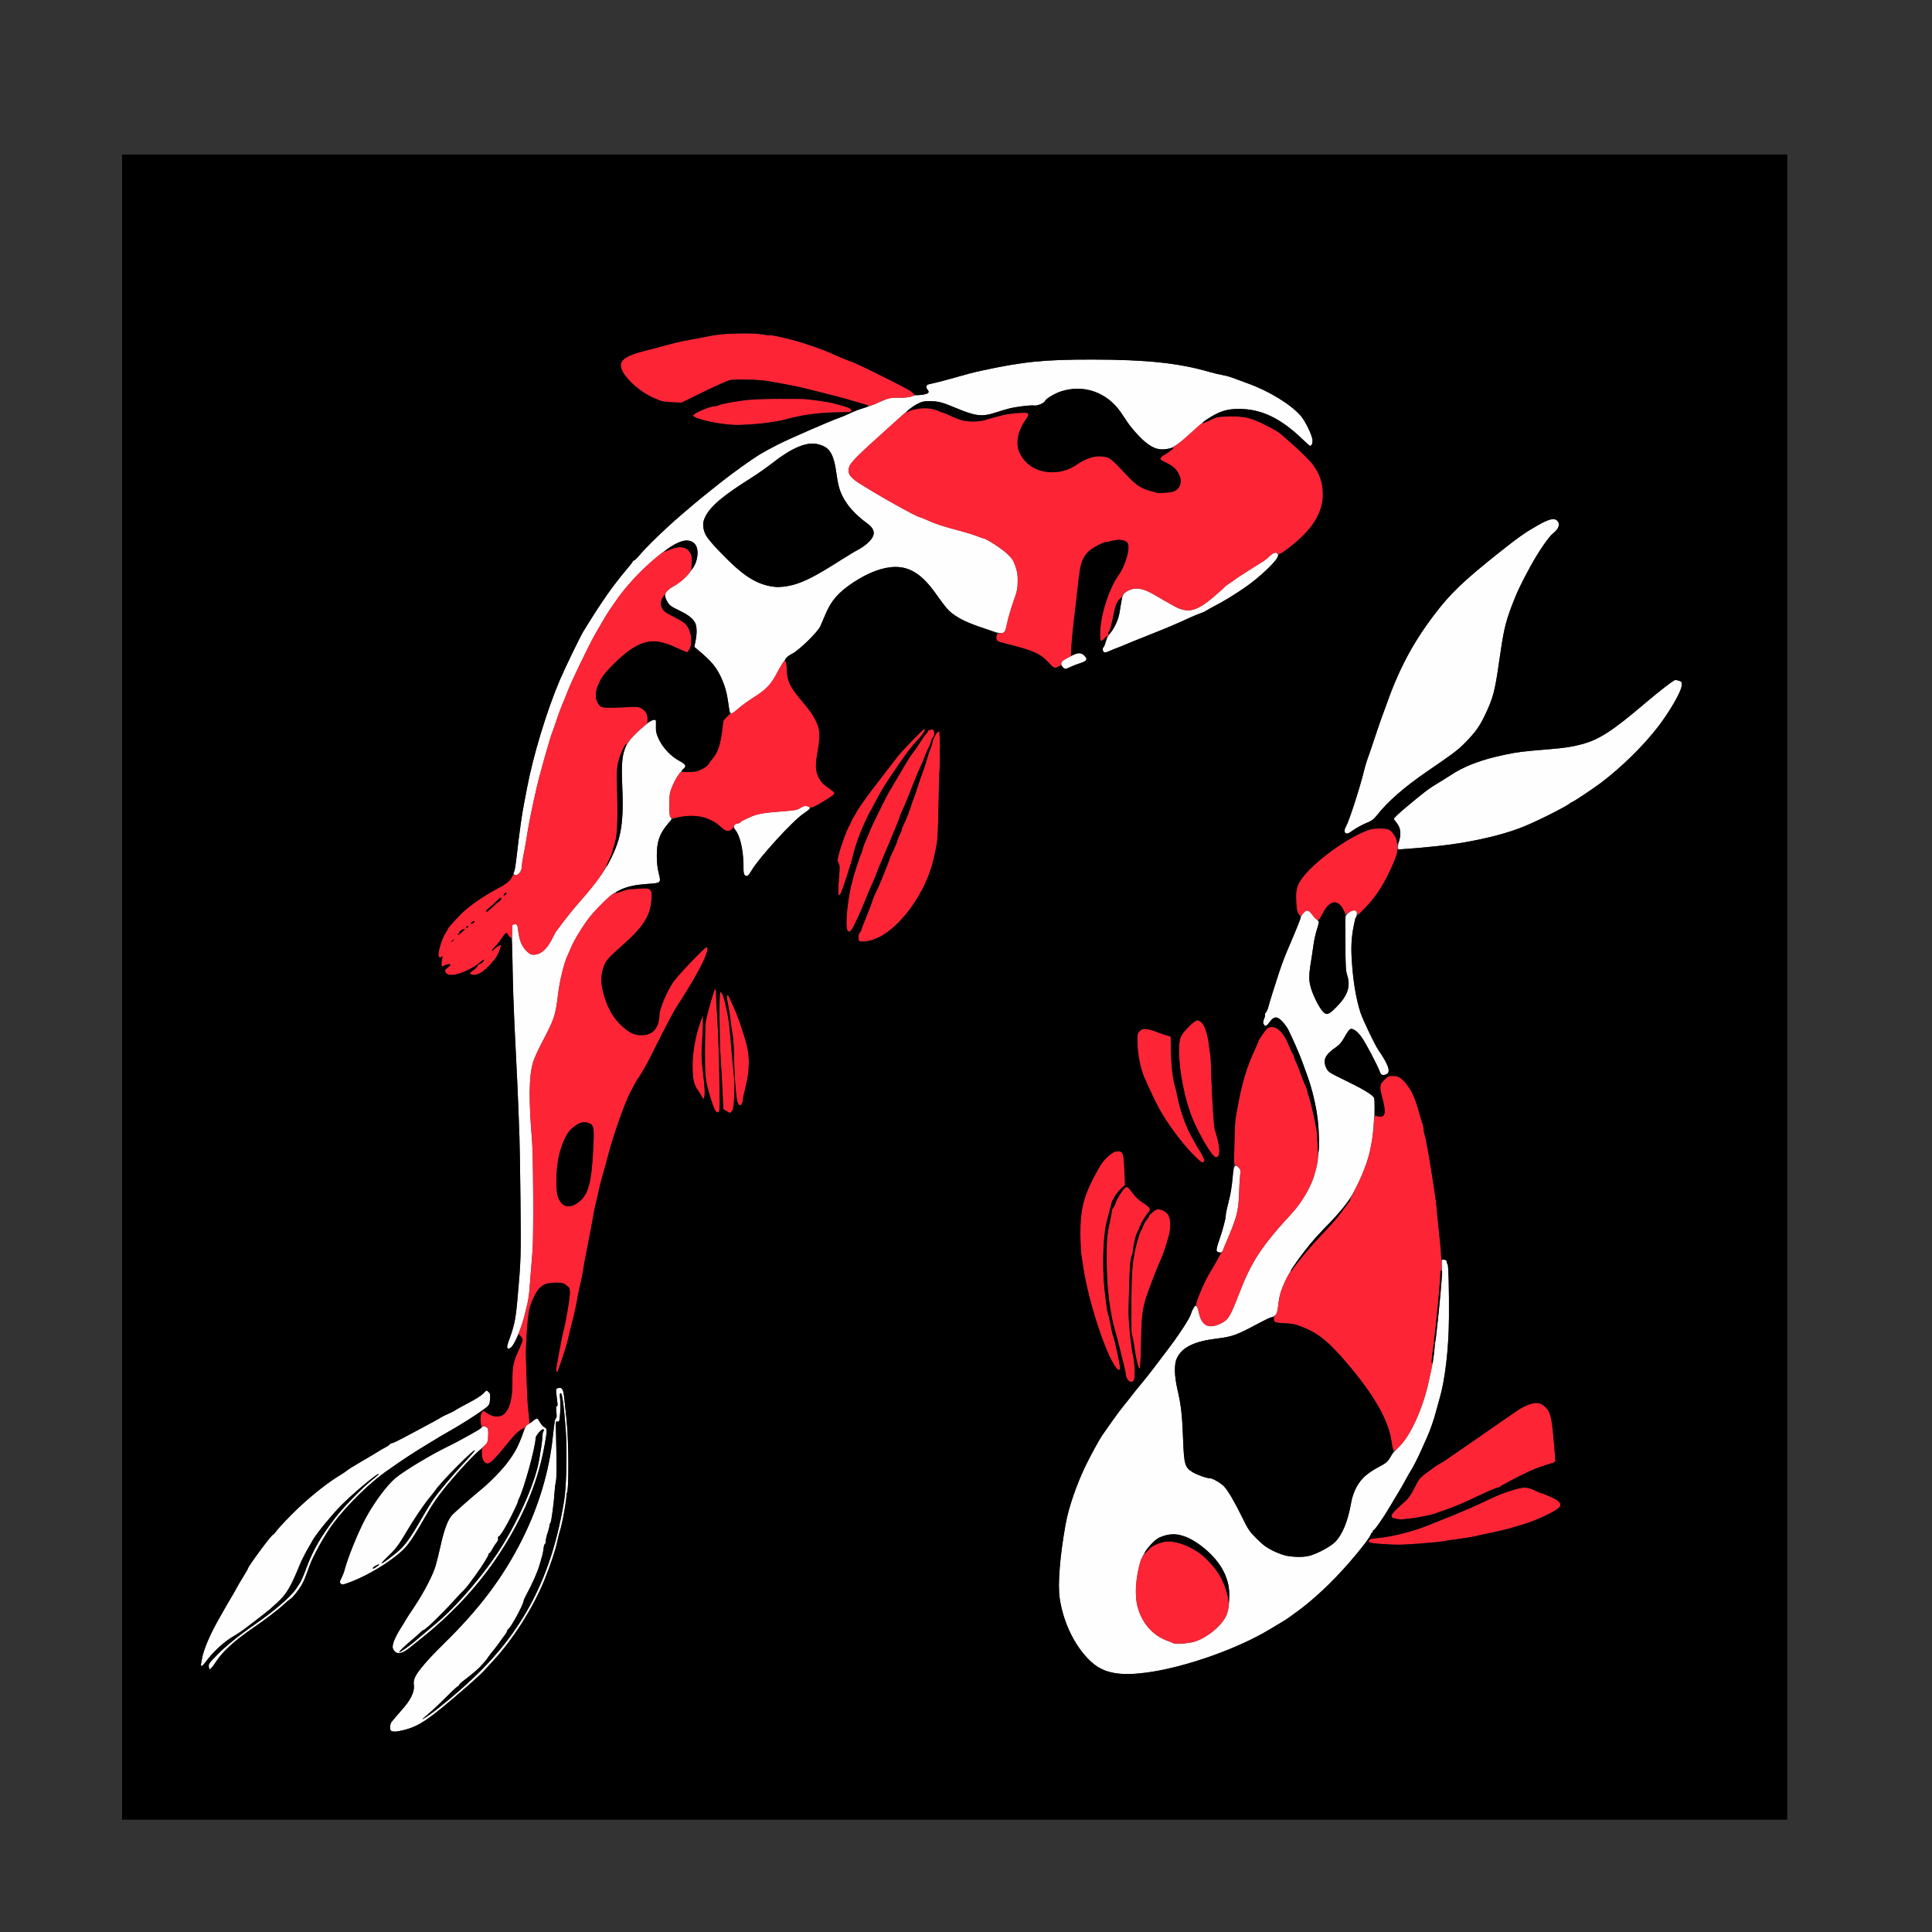 <?xml version="1.0" encoding="UTF-8" standalone="no"?>
<!-- Created with Inkscape (http://www.inkscape.org/) -->

<svg
   width="268.18mm"
   height="268.18mm"
   viewBox="0 0 268.18 268.18"
   version="1.1"
   id="svg1"
   xml:space="preserve"
   inkscape:version="1.3.2 (091e20e, 2023-11-25)"
   sodipodi:docname="drawing.svg"
   xmlns:inkscape="http://www.inkscape.org/namespaces/inkscape"
   xmlns:sodipodi="http://sodipodi.sourceforge.net/DTD/sodipodi-0.dtd"
   xmlns="http://www.w3.org/2000/svg"
   xmlns:svg="http://www.w3.org/2000/svg"><rect x="0" y="0" width="268.18" height="268.18" fill="#333333" stroke="none"/><sodipodi:namedview
     id="namedview1"
     pagecolor="#ffffff"
     bordercolor="#000000"
     borderopacity="0.25"
     inkscape:showpageshadow="2"
     inkscape:pageopacity="0.0"
     inkscape:pagecheckerboard="0"
     inkscape:deskcolor="#d1d1d1"
     inkscape:document-units="mm"
     showborder="false"
     inkscape:zoom="0.24121959"
     inkscape:cx="1032.2545"
     inkscape:cy="377.24963"
     inkscape:window-width="1536"
     inkscape:window-height="907"
     inkscape:window-x="0"
     inkscape:window-y="25"
     inkscape:window-maximized="1"
     inkscape:current-layer="layer1" /><defs
     id="defs1" /><g
     inkscape:label="Layer 1"
     inkscape:groupmode="layer"
     id="layer1"
     transform="translate(256.791,-241.565)"><g
       id="g6"
       transform="matrix(0.364,0,0,0.364,-140.13,295.848)"><path
         style="display:inline;fill:#fefefe"
         d="m -171.018,511.038 c -0.34,-0.089 -0.642,-0.428 -0.672,-0.753 -0.099,-1.066 0.086,-2.242 0.418,-2.655 0.818,-1.019 3.068,-3.665 3.794,-4.463 3.524,-3.871 5.139,-7.103 4.797,-9.602 -0.161,-1.176 -0.035,-1.989 0.496,-3.188 0.96,-2.17 5.008,-6.879 10.71,-12.457 13.851,-13.552 22.92,-25.625 30.194,-40.194 6.217,-12.453 10.177,-25.695 11.572,-38.699 0.653,-6.087 0.873,-7.338 1.288,-7.338 0.211,0 0.248,-0.878 0.097,-2.293 -0.176,-1.647 -0.13,-2.293 0.164,-2.293 0.263,0 0.347,-0.41 0.234,-1.147 -0.097,-0.631 -0.27,-2.134 -0.385,-3.341 -0.205,-2.147 -0.19,-2.199 0.719,-2.427 1.441,-0.362 1.92,0.434 2.267,3.767 0.17,1.634 0.577,5.511 0.905,8.615 0.849,8.05 0.89,27.693 0.058,27.693 -0.157,0 -0.216,0.119 -0.13,0.265 0.352,0.595 -1.534,11.467 -2.432,14.023 -0.273,0.776 -0.735,2.607 -1.028,4.07 -0.625,3.121 -2.619,9.106 -4.933,14.804 -4.317,10.629 -12.095,22.833 -19.786,31.044 -1,1.067 -2.436,2.639 -3.192,3.494 -0.756,0.855 -3.598,3.486 -6.314,5.848 -14.65,12.737 -18.28,15.261 -24.078,16.742 -2.824,0.721 -3.567,0.797 -4.761,0.485 z m 17.044,-8.27 c 6.772,-5.314 14.125,-11.908 19.027,-17.061 14.903,-15.666 23.993,-33.766 28.523,-56.799 1.575,-8.007 1.9,-11.857 1.964,-23.283 0.041,-7.224 -0.782,-17.779 -1.766,-22.666 -0.088,-0.437 -0.331,-0.794 -0.541,-0.794 -0.258,0 -0.3,0.694 -0.131,2.155 0.138,1.185 0.137,3.66 -6.8e-4,5.5 -0.229,3.052 -0.309,3.33 -0.921,3.17 -0.791,-0.207 -0.761,-0.473 -0.623,5.58 0.261,11.498 0.242,15.978 -0.074,17.286 -0.188,0.776 -0.401,2.443 -0.474,3.704 -0.244,4.205 -1.248,11.768 -1.61,12.131 -0.197,0.197 -0.363,0.683 -0.369,1.081 -0.006,0.398 -0.319,1.596 -0.694,2.663 -0.375,1.067 -0.688,2.443 -0.694,3.057 -0.006,0.614 -0.17,1.17 -0.364,1.235 -0.194,0.065 -0.404,0.753 -0.467,1.529 -0.063,0.776 -0.32,2.125 -0.571,2.999 -0.251,0.873 -0.687,2.381 -0.968,3.351 -0.846,2.923 -2.7,7.101 -5.245,11.818 -0.471,0.873 -0.858,1.768 -0.86,1.989 -0.011,1.179 -4.439,9.441 -5.646,10.533 -0.389,0.352 -0.708,0.83 -0.708,1.061 0,0.231 -0.278,0.752 -0.617,1.157 -0.34,0.405 -1.252,1.647 -2.028,2.761 -0.776,1.114 -1.898,2.592 -2.493,3.286 -0.595,0.694 -1.46,1.817 -1.923,2.497 -0.463,0.679 -0.931,1.314 -1.041,1.411 -0.109,0.097 -0.655,0.732 -1.213,1.411 -1.132,1.378 -3.691,3.61 -6.88,5.997 -1.166,0.873 -2.127,1.786 -2.135,2.028 -0.008,0.243 -0.154,0.401 -0.324,0.353 -0.17,-0.049 -2.037,1.658 -4.148,3.792 -2.111,2.134 -4.79,4.7 -5.952,5.702 -4.105,3.538 -4.285,3.734 -2.114,2.302 1.164,-0.768 3,-2.089 4.08,-2.936 z m 258.563,-13.863 c -4.89,-0.871 -8.28,-2.987 -11.906,-7.433 -4.691,-5.752 -7.888,-13.183 -9.064,-21.069 -0.8,-5.363 0.071,-16.224 2.284,-28.476 1.123,-6.218 4.225,-15.195 7.749,-22.422 1.852,-3.799 5.171,-9.851 6.213,-11.331 0.561,-0.796 2.269,-3.23 3.797,-5.407 1.527,-2.178 3.594,-4.938 4.592,-6.134 0.999,-1.196 2.284,-2.81 2.856,-3.586 0.572,-0.776 2.171,-2.76 3.551,-4.41 1.381,-1.649 3.45,-4.248 4.598,-5.774 1.148,-1.527 2.722,-3.607 3.498,-4.623 4.023,-5.265 5.571,-7.417 8.004,-11.122 1.465,-2.231 2.769,-4.54 2.898,-5.13 0.129,-0.59 0.552,-1.596 0.942,-2.236 0.931,-1.531 1.499,-1.067 2.087,1.704 1.08,5.087 3.862,6.41 8.517,4.051 2.704,-1.37 3.497,-2.674 6.682,-10.98 4.797,-12.512 8.62,-18.359 20.252,-30.976 3.561,-3.863 7.198,-9.938 8.445,-14.107 1.338,-4.473 1.639,-6.375 1.845,-11.645 0.329,-8.427 -1.35,-18.547 -4.477,-26.988 -0.611,-1.649 -1.478,-4.03 -1.926,-5.292 -0.825,-2.32 -3.804,-9.127 -5.224,-11.938 -0.426,-0.842 -1.42,-2.231 -2.209,-3.087 -1.912,-2.072 -3.21,-2.137 -4.63,-0.233 -1.541,2.067 -1.979,2.264 -2.573,1.155 -0.277,-0.518 -0.235,-1.028 0.162,-1.978 0.294,-0.704 0.446,-1.423 0.338,-1.598 -0.108,-0.175 0.048,-0.562 0.346,-0.86 0.298,-0.298 0.71,-1.21 0.916,-2.026 0.424,-1.687 2.36,-7.904 4.086,-13.125 1.176,-3.557 2.294,-6.489 3.835,-10.054 2.381,-5.509 4.425,-10.58 4.434,-10.996 0.005,-0.258 0.454,-1.005 0.996,-1.659 1.181,-1.424 2.087,-1.309 3.284,0.417 0.429,0.619 1.246,1.527 1.815,2.019 l 1.035,0.893 -0.909,2.811 c -0.5,1.546 -1.081,4.081 -1.292,5.633 -0.211,1.552 -0.462,3.298 -0.559,3.881 -1.243,7.497 -1.344,9.229 -0.696,11.994 0.657,2.805 2.911,7.571 4.483,9.478 1.627,1.974 2.389,1.775 5.565,-1.452 4.216,-4.283 5.373,-7.7 4.04,-11.933 -0.565,-1.795 -0.668,-3.437 -0.731,-11.615 -0.04,-5.239 -4.3e-4,-10.001 0.088,-10.583 0.283,-1.862 3.721,-3.528 4.279,-2.074 0.121,0.315 -0.028,1.307 -0.331,2.205 -1.403,4.162 -1.945,9.229 -1.627,15.215 0.445,8.37 1.59,15.52 3.362,20.99 0.868,2.679 5.461,12.301 6.806,14.255 3.848,5.594 4.808,8.339 3.214,9.192 -1.309,0.701 -2.175,0.441 -2.601,-0.781 -0.819,-2.349 -5.48,-11.205 -6.98,-13.265 -1.782,-2.445 -3.511,-3.61 -4.47,-3.012 -0.337,0.21 -1.258,1.549 -2.048,2.975 -1.074,1.941 -1.873,2.894 -3.175,3.787 -4.348,2.982 -5.276,5.063 -3.665,8.221 0.672,1.317 1.162,1.627 7.251,4.582 7.523,3.651 10.623,5.616 10.956,6.942 0.339,1.349 -0.142,10.744 -0.774,15.13 -1.002,6.958 -3.15,13.091 -7.239,20.67 -1.625,3.012 -5.844,8.429 -8.745,11.226 -6.835,6.592 -14.442,16.472 -17.11,22.22 -1.787,3.851 -2.358,5.785 -2.754,9.334 -0.299,2.675 -0.492,3.3 -1.228,3.969 -0.48,0.437 -1.128,0.794 -1.439,0.794 -0.311,0 -2.406,0.983 -4.655,2.185 -8.68,4.639 -10.139,5.174 -16.083,5.9 -8.599,1.05 -13.216,3.289 -15.225,7.384 -1.133,2.308 -1.065,6.658 0.189,12.105 1.387,6.026 1.785,9.588 2.151,19.255 0.349,9.217 0.674,10.345 3.5,12.137 1.648,1.046 5.519,2.417 6.823,2.417 0.96,0 4.106,1.832 5.258,3.063 1.546,1.651 3.896,5.631 6.76,11.451 2.553,5.186 2.898,5.699 5.752,8.54 2.471,2.46 3.636,3.318 6.262,4.612 4.622,2.278 10.186,2.978 14.162,1.782 3.118,-0.938 7.685,-3.431 9.391,-5.126 2.809,-2.791 4.915,-7.918 6.152,-14.974 0.744,-4.242 2.727,-7.98 5.49,-10.345 1.207,-1.033 3.318,-2.439 4.692,-3.125 2.95,-1.472 3.913,-2.288 4.844,-4.104 0.379,-0.74 1.642,-2.239 2.806,-3.332 4.669,-4.384 9.426,-14.628 11.753,-25.309 1.782,-8.181 1.554,-6.836 2.505,-14.817 1.783,-14.97 2.693,-25.603 2.5,-29.198 -0.071,-1.313 -0.016,-2.456 0.12,-2.541 0.546,-0.337 1.782,0.281 1.782,0.891 0,0.354 0.131,0.724 0.29,0.823 0.363,0.224 0.611,9.842 0.53,20.5 -0.092,11.943 -1.481,23.786 -3.642,31.044 -0.404,1.358 -0.958,3.353 -1.23,4.434 -0.806,3.195 -2.257,7.367 -3.613,10.383 -0.698,1.552 -1.66,3.695 -2.137,4.763 -1.278,2.854 -3.269,6.752 -3.964,7.761 -0.334,0.485 -1.11,1.834 -1.725,2.999 -0.615,1.164 -1.944,3.493 -2.955,5.176 -1.011,1.682 -2.531,4.222 -3.379,5.644 -0.848,1.422 -1.721,2.848 -1.94,3.168 -0.219,0.321 -1.165,1.71 -2.102,3.087 -0.937,1.377 -1.849,2.504 -2.028,2.504 -0.179,0 -0.326,0.238 -0.326,0.529 0,0.291 -0.159,0.529 -0.353,0.529 -0.194,0 -0.353,0.162 -0.353,0.36 0,0.853 -3.676,5.698 -8.536,11.251 -6.399,7.312 -13.642,14.097 -19.681,18.44 -1.264,0.909 -2.685,1.941 -3.159,2.293 -0.473,0.352 -1.533,1.038 -2.355,1.523 -0.822,0.485 -3.133,1.867 -5.136,3.071 -17.473,10.5 -46.671,18.702 -58.852,16.533 z m 30.736,-12.084 c 4.975,-1.7 10.497,-6.412 11.954,-10.201 1.233,-3.206 1.401,-9.102 0.357,-12.538 -0.996,-3.28 -2.008,-5.248 -4.028,-7.833 -4.073,-5.212 -10.11,-9.297 -15.017,-10.162 -2.316,-0.408 -5.586,0.22 -7.586,1.456 -1.641,1.014 -3.9,3.56 -5.343,6.023 -2.536,4.326 -3.79,14.495 -2.433,19.729 1.666,6.428 5.86,11.301 11.403,13.248 0.909,0.319 1.89,0.727 2.182,0.907 0.844,0.521 6.332,0.115 8.511,-0.63 z m -376.196,9.694 c -0.163,-1.079 0.068,-1.411 3.221,-4.622 3.309,-3.371 8.435,-7.505 14.508,-11.7 7.316,-5.054 13.61,-10.51 15.638,-13.556 2.013,-3.024 1.997,-2.991 3.951,-8.15 2.582,-6.816 5.54,-11.909 11.064,-19.05 3.056,-3.951 10.352,-11.42 13.836,-14.164 1.527,-1.203 2.706,-2.258 2.62,-2.345 -0.424,-0.424 -10.079,7.651 -14.43,12.068 -3.512,3.566 -9.324,10.66 -10.631,12.976 -0.194,0.344 -1.158,2.017 -2.141,3.718 -0.984,1.701 -2.31,4.363 -2.947,5.915 -3.546,8.641 -5.016,11.104 -8.633,14.464 -1.253,1.164 -2.488,2.28 -2.745,2.48 -0.257,0.2 -1.452,1.152 -2.655,2.117 -1.204,0.964 -2.791,2.194 -3.528,2.732 -0.736,0.538 -2.212,1.66 -3.279,2.492 -1.067,0.832 -2.813,2.011 -3.881,2.619 -4.114,2.344 -8.156,6.033 -11.401,10.403 -1.165,1.569 -1.788,1.714 -1.51,0.353 0.109,-0.534 0.277,-1.446 0.372,-2.028 0.723,-4.401 4.621,-12.472 11.585,-23.989 0.587,-0.97 1.301,-2.24 1.587,-2.822 0.287,-0.582 1.372,-2.425 2.413,-4.095 1.041,-1.67 1.892,-3.152 1.892,-3.294 0,-0.76 8.98,-12.896 9.542,-12.896 0.151,0 0.763,-0.664 1.36,-1.476 1.14,-1.55 5.677,-6.278 8.934,-9.309 5.192,-4.833 11.457,-9.702 15.58,-12.109 0.797,-0.465 1.888,-1.211 2.424,-1.658 0.537,-0.446 3.077,-2.023 5.644,-3.503 2.568,-1.48 5.383,-3.155 6.256,-3.721 0.873,-0.566 2.076,-1.259 2.674,-1.54 0.598,-0.28 1.292,-0.757 1.542,-1.059 0.251,-0.302 0.692,-0.55 0.981,-0.55 0.289,0 2.055,-0.817 3.926,-1.816 1.87,-0.999 4.432,-2.362 5.693,-3.03 5.06,-2.679 8.335,-4.474 9.172,-5.029 0.485,-0.321 1.755,-0.947 2.822,-1.391 1.067,-0.444 2.178,-1.008 2.469,-1.254 0.291,-0.246 2.275,-1.357 4.41,-2.468 3.933,-2.049 5.637,-3.163 6.883,-4.501 0.68,-0.73 0.699,-0.731 1.437,-0.063 0.641,0.58 0.726,0.973 0.597,2.756 -0.133,1.843 -0.288,2.198 -1.359,3.121 -1.22,1.051 -6.634,4.647 -9.979,6.628 -0.997,0.59 -2.051,1.221 -2.342,1.402 -0.291,0.181 -1.456,0.85 -2.589,1.488 -1.133,0.637 -2.436,1.397 -2.897,1.688 -0.461,0.291 -2.788,1.707 -5.172,3.146 -4.314,2.605 -8.893,5.578 -11.92,7.738 -0.873,0.623 -1.984,1.4 -2.469,1.726 -6.539,4.397 -15.464,13.052 -20.963,20.329 -3.231,4.275 -7.879,12.605 -9.301,16.67 -1.404,4.014 -2.106,5.7 -2.939,7.064 -1.424,2.333 -3.267,4.617 -4.192,5.195 -0.485,0.303 -1.628,1.258 -2.539,2.123 -2.006,1.903 -7.347,5.974 -12.06,9.191 -6.653,4.543 -11.417,8.897 -13.723,12.543 -0.675,1.067 -1.544,2.225 -1.932,2.574 -0.689,0.619 -0.709,0.607 -0.88,-0.529 z m 70.93,-5.837 c -0.292,-0.34 -0.626,-0.889 -0.744,-1.221 -0.409,-1.155 0.682,-4.005 2.857,-7.459 1.204,-1.912 2.188,-3.531 2.188,-3.597 0,-0.066 1.441,-2.273 3.202,-4.904 3.524,-5.264 6.917,-11.78 8.032,-15.423 0.396,-1.294 1.289,-4.919 1.985,-8.055 1.326,-5.979 2.75,-9.717 4.35,-11.417 1.062,-1.129 7.841,-7.11 10.301,-9.089 3.275,-2.634 8.24,-7.574 10.383,-10.331 2.787,-3.585 4.762,-7.215 6.226,-11.441 0.663,-1.915 1.377,-3.379 1.703,-3.494 0.309,-0.109 1.236,-0.74 2.059,-1.401 0.824,-0.661 1.649,-1.108 1.835,-0.993 0.186,0.115 0.683,0.823 1.105,1.573 0.422,0.75 1.144,1.536 1.604,1.746 1.008,0.459 1.036,0.994 0.283,5.424 -2.529,14.881 -7.799,27.808 -17.369,42.598 -7.397,11.433 -16.948,21.944 -28.467,31.33 -5.064,4.126 -6.144,4.976 -7.402,5.824 -1.615,1.088 -3.36,1.227 -4.131,0.329 z m 4.163,-1.235 c 1.965,-1.393 3.231,-2.417 7.521,-6.085 0.908,-0.776 2.426,-2.046 3.375,-2.822 8.244,-6.745 19.183,-19.473 25.668,-29.865 7.102,-11.381 13.103,-25.352 14.372,-33.459 0.167,-1.067 0.489,-3.052 0.716,-4.41 0.227,-1.358 0.437,-3.21 0.467,-4.115 0.03,-0.905 0.174,-1.765 0.32,-1.911 0.365,-0.366 0.332,-0.853 -0.058,-0.853 -0.743,0 -2.853,2.49 -2.853,3.367 0,3.275 -4.503,19.635 -6.378,23.175 -0.179,0.337 -0.325,0.754 -0.325,0.926 0,0.432 -2.166,4.997 -3.79,7.986 -1.898,3.495 -3.214,5.468 -3.647,5.468 -0.205,0 -0.277,0.299 -0.161,0.665 0.134,0.421 -0.099,1.036 -0.634,1.676 -0.465,0.556 -1.187,1.685 -1.606,2.51 -0.419,0.825 -0.916,1.499 -1.107,1.499 -0.19,0 -0.31,0.119 -0.267,0.265 0.043,0.146 -0.159,0.661 -0.449,1.147 -0.29,0.485 -0.683,1.152 -0.872,1.483 -1.522,2.654 -6.814,9.971 -8.02,11.09 -0.824,0.764 -2.609,2.638 -3.967,4.163 -4.056,4.554 -10.848,11.133 -11.494,11.133 -0.2,0 -0.791,0.443 -1.314,0.985 -0.523,0.542 -1.665,1.564 -2.538,2.272 -2.669,2.163 -5.842,5.192 -5.449,5.201 0.205,0.005 1.324,-0.666 2.488,-1.491 z m -24.887,-24.756 c -0.328,-0.395 -0.25,-0.829 0.364,-2.028 0.43,-0.839 0.905,-2.002 1.055,-2.585 1.311,-5.064 5.088,-14.442 8.097,-20.108 3.13,-5.893 8.301,-12.863 11.483,-15.477 3.444,-2.83 13.453,-8.855 19.9,-11.98 4.974,-2.411 13.053,-6.963 13.053,-7.355 0,-0.487 1.651,-0.322 2.091,0.208 0.256,0.309 0.373,1.464 0.308,3.036 l -0.106,2.538 -3.499,3.226 c -1.924,1.774 -5.338,5.306 -7.585,7.849 -6.561,7.424 -9.031,10.713 -12.281,16.353 -6.388,11.086 -7.701,12.832 -12.266,16.319 -5.523,4.218 -12.216,7.899 -18.124,9.966 -1.891,0.662 -1.972,0.663 -2.491,0.038 z m 14.265,-6.693 c 0.388,-0.299 0.579,-0.549 0.423,-0.555 -0.548,-0.022 -2.364,1.07 -2.364,1.421 0,0.39 0.739,0.06 1.94,-0.866 z m 4.606,-3.04 c 5.278,-3.995 6.98,-6.112 12.049,-14.989 1.551,-2.716 3.544,-5.971 4.428,-7.232 2.357,-3.36 7.492,-9.453 12.081,-14.332 2.213,-2.353 3.936,-4.365 3.829,-4.472 -0.474,-0.474 -12.809,11.957 -14.878,14.994 -0.304,0.446 -1.459,1.922 -2.566,3.28 -2.308,2.83 -6.073,8.429 -8.778,13.053 -2.764,4.726 -4.065,6.438 -7.029,9.249 -1.476,1.401 -2.517,2.552 -2.312,2.558 0.205,0.006 1.634,-0.943 3.175,-2.11 z m 44.733,-80.257 c -0.113,-0.293 0.128,-1.365 0.535,-2.381 1.97,-4.924 2.689,-8.361 3.374,-16.135 1.327,-15.052 1.363,-16.254 1.131,-37.638 -0.126,-11.605 -0.299,-22.37 -0.385,-23.922 -0.085,-1.552 -0.25,-5.997 -0.367,-9.878 -0.117,-3.881 -0.591,-14.437 -1.054,-23.46 -0.965,-18.799 -1.219,-26.177 -1.336,-38.806 l -0.083,-8.996 0.958,-0.11 c 1.038,-0.12 1.083,-0.027 1.504,3.109 0.417,3.11 1.358,5.322 2.946,6.925 1.228,1.239 1.771,1.542 2.769,1.542 2.759,0 5.107,-2.02 7.175,-6.174 0.676,-1.358 1.31,-2.549 1.408,-2.646 0.098,-0.097 0.733,-0.934 1.411,-1.86 2.472,-3.377 4.846,-6.301 8.885,-10.943 4.814,-5.532 8.058,-10.003 10.074,-13.883 4.631,-8.912 5.534,-14.491 4.873,-30.112 -0.517,-12.227 0.528,-14.917 8.396,-21.606 2.279,-1.938 3.862,-2.744 4.377,-2.228 0.132,0.132 0.193,1.263 0.137,2.515 -0.09,2.01 0.049,2.59 1.188,4.959 1.542,3.207 4.673,6.456 7.8,8.096 1.137,0.596 2.119,1.351 2.182,1.677 0.063,0.326 -0.364,1.071 -0.95,1.656 -1.604,1.604 -2.965,3.774 -4.087,6.519 -0.912,2.229 -1.013,2.888 -1.042,6.772 -0.022,3.008 0.101,4.435 0.409,4.745 0.642,0.645 0.591,0.773 -1.094,2.747 -3.035,3.555 -4.102,6.683 -4.102,12.018 2.31e-4,2.461 0.228,4.632 0.679,6.468 0.984,4.008 1.08,3.913 -4.31,4.289 -5.777,0.404 -7.877,0.992 -12.781,3.582 -1.394,0.736 -6.417,5.659 -8.945,8.767 -2.475,3.043 -6.189,9.058 -7.336,11.882 -0.471,1.158 -0.996,2.372 -1.167,2.697 -1.3,2.471 -3.065,9.381 -3.711,14.525 -1.147,9.14 -1.348,9.742 -6.606,19.757 -1.274,2.426 -2.64,5.522 -3.037,6.879 -1.559,5.339 -1.664,14.031 -0.359,29.809 0.47,5.679 0.623,35.705 0.212,41.628 -0.141,2.037 -0.412,5.45 -0.602,7.585 -0.19,2.134 -0.443,5.389 -0.561,7.232 -0.118,1.843 -0.348,3.828 -0.511,4.41 -0.163,0.582 -0.64,2.566 -1.06,4.41 -1.192,5.226 -3.862,11.969 -5.313,13.42 -0.828,0.828 -1.347,0.879 -1.623,0.158 z m 270.85,-36.475 c -0.576,-0.365 -0.419,-1.486 0.595,-4.267 1.113,-3.051 2.537,-8.265 2.537,-9.289 0,-0.942 0.244,-2.109 1.458,-6.983 0.369,-1.48 0.838,-4.496 1.043,-6.703 0.523,-5.627 0.923,-6.409 2.482,-4.85 0.682,0.682 0.726,0.978 0.488,3.263 -0.144,1.382 -0.302,4.101 -0.351,6.041 -0.182,7.234 -0.809,9.6 -5.324,20.114 -0.251,0.585 -0.622,1.498 -0.824,2.028 -0.371,0.976 -1.188,1.227 -2.106,0.646 z M -36.521,184.615 c -0.401,-0.255 -0.507,-0.913 -0.439,-2.729 0.202,-5.353 -1.085,-11.458 -3.019,-14.328 -1.052,-1.56 -0.794,-2.455 0.76,-2.64 0.514,-0.061 0.935,-0.224 0.935,-0.361 0,-0.277 1.305,-0.973 4.277,-2.28 2.391,-1.051 5.142,-1.512 12.08,-2.021 4.564,-0.335 5.422,-0.497 6.608,-1.246 1.505,-0.95 2.135,-1.046 3.187,-0.483 0.893,0.478 0.527,0.967 -1.959,2.621 -4.056,2.697 -16.94,16.799 -19.788,21.657 -1.268,2.163 -1.66,2.431 -2.64,1.808 z m -88.069,-0.54 c -0.113,-0.294 -0.043,-0.73 0.154,-0.97 0.197,-0.24 0.619,-2.738 0.938,-5.552 1.011,-8.937 2.02,-16.133 2.844,-20.285 0.27,-1.358 0.741,-3.819 1.048,-5.468 2.332,-12.524 7.591,-29.892 12.605,-41.628 1.988,-4.653 7.836,-16.724 9.047,-18.673 4.587,-7.385 6.273,-9.982 9.167,-14.115 1.827,-2.609 4.729,-6.39 6.45,-8.403 1.721,-2.013 3.129,-3.808 3.129,-3.988 0,-0.181 0.198,-0.34 0.441,-0.353 0.243,-0.013 1.235,-0.973 2.205,-2.133 2.78,-3.323 10.013,-10.299 15.728,-15.17 1.051,-0.895 3.101,-2.648 4.556,-3.894 1.455,-1.246 3.995,-3.334 5.644,-4.641 1.649,-1.306 3.951,-3.137 5.115,-4.069 3.789,-3.031 11.503,-8.578 14.428,-10.374 1.572,-0.965 4.842,-2.757 7.268,-3.983 C -19.333,18.11 -3.3,11.129 -0.266,10.123 0.652,9.818 2.355,9.092 3.519,8.509 4.683,7.927 6.588,7.164 7.752,6.815 10.469,6 11.995,5.454 13.749,4.668 18.255,2.65 18.97,2.471 22.258,2.536 c 2.132,0.042 3.761,-0.122 4.83,-0.485 0.887,-0.301 1.742,-0.513 1.899,-0.472 0.157,0.042 1.208,-0.047 2.336,-0.198 2.266,-0.302 2.814,-0.895 1.83,-1.981 -0.643,-0.71 -0.512,-1.688 0.257,-1.909 0.247,-0.071 1.56,-0.385 2.918,-0.698 1.358,-0.313 3.898,-0.973 5.644,-1.468 7.249,-2.055 8.261,-2.321 11.465,-3.022 16.115,-3.523 24.254,-4.346 42.686,-4.318 20.563,0.032 32.733,1.309 44.322,4.651 2.166,0.625 4.174,1.093 6.83,1.593 0.485,0.091 1.993,0.592 3.351,1.112 1.358,0.52 3.501,1.312 4.763,1.759 7.985,2.832 16.646,8.166 20.251,12.473 1.63,1.947 4.095,7 4.353,8.923 0.166,1.236 -0.29,2.431 -0.923,2.419 -0.122,-0.002 -1.536,-1.262 -3.143,-2.799 -8.207,-7.852 -15.532,-11.308 -23.968,-11.308 -6.348,0 -10.65,2.082 -17.592,8.512 -5.424,5.025 -7.685,6.535 -10.272,6.858 -2.808,0.351 -5.051,-0.445 -7.915,-2.807 -2.217,-1.829 -5.743,-5.846 -7.201,-8.205 -0.377,-0.61 -1.348,-2.051 -2.157,-3.202 C 101.496,0.388 92.671,-2.66 84.129,0.127 81.648,0.936 78.343,2.927 78.001,3.817 77.692,4.623 74.979,5.738 73.867,5.515 72.725,5.287 67.075,5.967 64.296,6.667 63.186,6.947 60.83,7.649 59.061,8.227 53.995,9.882 51.533,9.594 44.088,6.476 38.861,4.287 37.324,3.88 34.211,3.86 31.725,3.844 31.135,3.973 29.263,4.938 28.094,5.541 25.712,7.321 23.971,8.894 22.23,10.467 19.535,12.893 17.983,14.285 6.351,24.718 3.84,27.234 3.317,28.982 c -0.693,2.312 0.147,3.74 3.49,5.933 6.444,4.229 22.38,13.169 23.472,13.169 0.173,0 1.605,0.584 3.182,1.299 3.012,1.365 5.971,2.318 12.392,3.994 2.134,0.557 4.903,1.42 6.152,1.917 1.249,0.497 2.403,0.904 2.564,0.904 0.928,0 6.975,3.902 8.929,5.763 1.995,1.899 2.426,2.546 3.224,4.829 0.749,2.144 0.914,3.23 0.882,5.812 -0.035,2.825 -0.219,3.681 -1.67,7.761 -0.897,2.522 -1.958,6.147 -2.357,8.056 -0.998,4.769 -0.842,4.73 -8.547,2.159 -6.391,-2.133 -9.509,-3.579 -12.352,-5.729 -1.666,-1.26 -2.778,-2.6 -6.526,-7.866 -4.907,-6.893 -9.511,-9.911 -15.119,-9.911 -4.673,0 -10.231,2.027 -16.033,5.848 -5.782,3.808 -8.605,7.057 -10.815,12.446 -0.622,1.517 -1.46,3.473 -1.862,4.346 -1.015,2.203 -8.059,9.099 -10.616,10.393 -2.166,1.096 -3.342,2.582 -5.982,7.561 -2.138,4.032 -3.849,5.901 -7.72,8.432 -4.02,2.629 -5.546,3.738 -7.503,5.453 -2.537,2.223 -2.665,2.098 -3.379,-3.263 -0.439,-3.302 -1.617,-7.164 -3.045,-9.986 -1.747,-3.454 -3.669,-5.626 -8.689,-9.82 l -1.116,-0.932 0.431,-2.087 c 1.328,-6.43 0.109,-8.758 -6.167,-11.774 -3.142,-1.51 -3.713,-1.925 -4.498,-3.263 -1.644,-2.806 -1.111,-4.084 2.554,-6.117 2.79,-1.548 5.762,-4.47 7.475,-7.35 1.489,-2.503 1.897,-5.99 0.921,-7.877 -1.195,-2.31 -4.09,-2.734 -7.352,-1.075 -6.898,3.508 -17.972,14.016 -23.376,22.182 -0.578,0.873 -1.131,1.667 -1.229,1.764 -0.352,0.348 -2.726,4.102 -4.084,6.458 -0.761,1.32 -1.906,3.305 -2.545,4.41 -2.044,3.538 -8.759,17.417 -10.105,20.883 -0.715,1.843 -1.443,3.669 -1.617,4.057 -0.957,2.138 -2.164,5.326 -3.139,8.29 -0.606,1.843 -1.241,3.669 -1.411,4.057 -0.79,1.804 -4.911,16.393 -6.029,21.34 -2.131,9.432 -3.062,14.138 -3.909,19.755 -0.19,1.259 -0.658,3.824 -1.04,5.7 -0.382,1.876 -0.695,3.96 -0.695,4.631 0,2.126 -2.431,4.156 -3.049,2.545 z M -17.824,73.843 c 4.303,-1.199 8.77,-3.529 17.796,-9.279 C 2.677,62.841 5.795,60.974 6.901,60.416 8.006,59.858 9.695,58.638 10.652,57.705 13.605,54.829 13.385,52.711 9.873,50.201 7.105,48.223 4.074,45.248 2.554,43.017 0.11,39.429 -0.747,37.066 -1.432,32.033 -2.573,23.634 -4.103,21.233 -8.977,20.188 -12.917,19.343 -18.534,21.691 -25.455,27.077 c -2.354,1.832 -5.926,4.367 -7.938,5.635 -7.574,4.771 -11.854,7.864 -14.438,10.431 -4.556,4.527 -5.504,7.698 -3.523,11.79 0.975,2.014 9.171,10.587 13.216,13.823 6.96,5.568 13.084,7.102 20.312,5.087 z M 212.54,174.034 c 0,-0.43 0.256,-1.663 0.57,-2.741 0.745,-2.562 0.447,-4.782 -0.861,-6.429 -0.544,-0.684 -1.096,-1.425 -1.227,-1.645 -0.143,-0.241 1.762,-2.071 4.774,-4.586 7.035,-5.874 8.509,-6.991 11.913,-9.034 1.649,-0.99 3.634,-2.226 4.41,-2.747 5.713,-3.835 12.059,-6.26 21.519,-8.226 4.791,-0.995 6.356,-1.188 16.404,-2.019 6.245,-0.517 8.798,-0.903 12.601,-1.906 6.627,-1.748 11.662,-5 24.088,-15.558 5.757,-4.891 11.053,-8.969 11.649,-8.969 0.359,0 1.08,0.162 1.602,0.361 0.885,0.337 0.937,0.473 0.773,2.028 -0.239,2.266 -4.524,9.653 -8.952,15.43 -5.578,7.278 -14.064,15.595 -22.005,21.566 -2.805,2.109 -10.428,7.181 -10.792,7.181 -0.146,0 -0.515,0.218 -0.822,0.484 -0.965,0.839 -9.805,5.444 -14.617,7.614 -8.967,4.045 -21.947,7.203 -35.505,8.638 -4.973,0.526 -9.039,0.898 -12.083,1.106 -3.386,0.231 -3.44,0.222 -3.44,-0.547 z m -20.288,-6.016 c -0.144,-0.454 0.087,-1.261 0.633,-2.205 1.13,-1.954 5.3,-14.873 6.743,-20.891 0.326,-1.358 0.88,-3.263 1.231,-4.233 0.954,-2.635 1.321,-3.712 3.373,-9.878 1.033,-3.104 2.046,-6.041 2.25,-6.526 0.205,-0.485 0.872,-2.311 1.484,-4.057 4.878,-13.926 10.145,-23.909 18.336,-34.749 6.312,-8.353 11.274,-13.095 25.572,-24.441 6.746,-5.353 9.405,-7.212 14.191,-9.919 4.055,-2.294 6.053,-2.794 7.16,-1.792 1.392,1.26 0.829,3.135 -1.491,4.965 -1.635,1.289 -5.462,6.854 -8.469,12.314 -3.624,6.582 -5.417,10.37 -7.339,15.502 -2.419,6.46 -3.046,9.247 -4.731,21.011 -1.637,11.429 -2.268,13.833 -5.328,20.285 -2.093,4.412 -3.624,6.564 -7.529,10.583 -2.746,2.826 -4.271,3.982 -14.557,11.035 -8.844,6.064 -15.07,11.511 -19.283,16.867 -1.085,1.379 -1.892,1.989 -3.477,2.626 -2.069,0.831 -4.859,2.384 -6.433,3.581 -1.108,0.842 -2.055,0.811 -2.337,-0.077 z M 84.637,105.075 c -0.935,-1.428 -0.518,-2.033 2.493,-3.616 3.402,-1.789 4.619,-1.894 5.94,-0.515 1.328,1.386 0.947,1.996 -1.802,2.884 -1.28,0.413 -2.927,1.058 -3.66,1.432 -1.748,0.892 -2.287,0.859 -2.971,-0.184 z m 15.773,-5.573 c -0.489,-0.489 -0.533,-1.556 -0.076,-1.838 0.181,-0.112 0.582,-1.073 0.891,-2.136 0.309,-1.063 1.013,-2.449 1.565,-3.08 1.495,-1.711 3.199,-5.336 3.577,-7.608 0.184,-1.104 0.519,-3.118 0.745,-4.476 0.475,-2.849 0.953,-3.544 3.063,-4.455 2.686,-1.159 5.331,-0.671 9.491,1.752 1.312,0.764 2.942,1.706 3.621,2.092 0.679,0.386 2.265,1.29 3.525,2.009 5.667,3.234 8.966,2.437 16.262,-3.928 1.907,-1.664 3.513,-3.124 3.57,-3.245 0.057,-0.121 1.055,-0.853 2.22,-1.627 1.164,-0.773 2.196,-1.493 2.293,-1.599 0.097,-0.106 1.605,-1.09 3.351,-2.188 1.746,-1.097 3.863,-2.441 4.703,-2.987 0.84,-0.546 1.848,-1.173 2.238,-1.394 0.391,-0.221 1.29,-0.958 2,-1.637 1.538,-1.474 2.616,-1.875 3.188,-1.187 0.75,0.904 -0.238,2.383 -4.149,6.21 -4.662,4.563 -12.417,9.962 -19.798,13.783 -1.261,0.653 -2.69,1.451 -3.175,1.774 -0.485,0.323 -1.517,0.791 -2.293,1.041 -0.776,0.25 -2.522,0.97 -3.881,1.6 -5.007,2.323 -8.983,4.009 -15.699,6.656 -3.784,1.492 -7.435,2.966 -8.114,3.276 -0.679,0.31 -2.346,0.997 -3.704,1.526 -1.358,0.529 -3.041,1.211 -3.739,1.517 -0.957,0.419 -1.37,0.456 -1.676,0.15 z"
         id="path8" /><path
         style="display:inline;fill:#fd2435"
         d="m 126.815,477.45 c -0.291,-0.18 -1.273,-0.588 -2.182,-0.907 -2.612,-0.918 -5.678,-3.098 -7.519,-5.348 -4.217,-5.154 -5.422,-11.92 -3.699,-20.758 0.963,-4.939 1.249,-5.583 3.556,-8.023 3.101,-3.279 6.944,-4.377 11.453,-3.272 8.712,2.135 16.359,9.79 18.884,18.903 1.57,5.664 0.685,9.146 -3.341,13.16 -2.74,2.731 -5.554,4.56 -8.641,5.615 -2.179,0.744 -7.667,1.151 -8.511,0.63 z m 79.728,-37.783 c -4.623,-0.308 -5.411,-0.528 -4.954,-1.382 0.261,-0.487 0.963,-0.682 3.094,-0.86 5.516,-0.46 14.11,-2.643 19.852,-5.042 1.649,-0.689 3.951,-1.614 5.115,-2.056 3.015,-1.144 10.998,-4.522 13.828,-5.852 1.32,-0.62 3.692,-1.733 5.272,-2.472 4.134,-1.934 10.166,-3.855 12.108,-3.855 1.115,0 2.362,0.344 3.837,1.058 1.202,0.582 2.336,1.058 2.52,1.058 0.377,0 2.094,0.711 4.883,2.02 2.045,0.96 2.83,2.056 2.25,3.139 -0.751,1.404 -8.607,5.186 -14.182,6.828 -1.455,0.428 -3.36,0.991 -4.233,1.249 -1.974,0.584 -6.892,1.743 -9.701,2.286 -1.164,0.225 -2.99,0.628 -4.057,0.895 -1.067,0.268 -3.925,0.742 -6.35,1.054 -2.425,0.312 -5.124,0.713 -5.997,0.891 -2.043,0.417 -15.102,1.409 -17.639,1.34 -1.067,-0.029 -3.607,-0.164 -5.644,-0.299 z m 5.726,-9.514 c -3.168,-0.497 -2.874,-1.467 1.651,-5.451 2.784,-2.451 3.243,-3.044 4.945,-6.392 1.825,-3.591 1.963,-3.756 5.096,-6.123 1.771,-1.338 3.855,-2.763 4.631,-3.168 0.776,-0.404 2.046,-1.202 2.822,-1.773 0.776,-0.571 2.331,-1.645 3.456,-2.388 1.125,-0.743 3.982,-2.708 6.35,-4.367 6.336,-4.438 15.691,-10.901 17.697,-12.225 0.962,-0.635 2.737,-1.483 3.944,-1.885 2.709,-0.901 4.353,-0.578 6.071,1.195 2.114,2.182 2.436,3.922 3.69,19.973 0.051,0.649 -0.154,0.933 -0.814,1.131 -4.638,1.391 -7.079,2.289 -9.909,3.647 -4.314,2.07 -9.892,5.019 -10.34,5.468 -0.194,0.194 -0.582,0.352 -0.862,0.352 -0.499,0 -5.203,2.057 -10.109,4.42 -3.3,1.59 -7.948,3.487 -10.76,4.392 -1.261,0.406 -2.611,0.891 -2.999,1.077 -0.942,0.453 -7.664,1.781 -9.878,1.951 -0.97,0.075 -2.081,0.195 -2.469,0.268 -0.388,0.073 -1.383,0.026 -2.212,-0.103 z m -348.393,-22.236 c -0.371,-0.628 -0.631,-1.792 -0.639,-2.858 -0.012,-1.556 0.139,-1.957 1.114,-2.963 1.008,-1.04 1.145,-1.433 1.29,-3.695 0.183,-2.86 -0.135,-3.536 -1.665,-3.536 -0.904,0 -1.015,-0.14 -1.227,-1.555 -0.273,-1.821 0.03,-3.518 0.734,-4.102 0.395,-0.328 0.807,-0.187 1.987,0.681 1.881,1.383 4.569,1.54 6.076,0.354 2.203,-1.733 3.372,-5.888 3.353,-11.919 -0.02,-6.313 0.273,-7.936 2.185,-12.098 0.952,-2.072 1.73,-4.046 1.73,-4.387 0,-0.341 -0.354,-0.997 -0.787,-1.458 l -0.787,-0.838 0.813,-2.184 c 1.602,-4.303 3.13,-11.142 3.405,-15.236 0.117,-1.746 0.368,-4.921 0.557,-7.056 0.189,-2.134 0.459,-5.547 0.6,-7.585 0.41,-5.923 0.257,-35.949 -0.212,-41.628 -1.304,-15.778 -1.2,-24.469 0.359,-29.809 0.396,-1.358 1.763,-4.453 3.037,-6.879 5.258,-10.014 5.46,-10.617 6.606,-19.757 0.645,-5.145 2.411,-12.054 3.711,-14.525 0.171,-0.325 0.696,-1.538 1.167,-2.697 1.142,-2.81 4.852,-8.825 7.328,-11.882 2.587,-3.194 8.178,-8.643 8.867,-8.643 0.294,0 1.703,-0.381 3.132,-0.847 1.429,-0.466 2.836,-0.845 3.127,-0.843 0.291,0.002 1.958,-0.108 3.704,-0.244 4.545,-0.355 4.952,0.148 4.375,5.421 -0.58,5.303 -3.509,9.658 -10.832,16.108 -5.81,5.117 -6.603,6.053 -7.453,8.806 -1.016,3.291 -0.939,6.06 0.287,10.321 1.592,5.531 4.039,9.496 7.769,12.59 2.35,1.949 4.09,2.663 6.484,2.663 4.459,0 6.722,-2.595 6.921,-7.938 0.086,-2.307 2.935,-8.991 5.262,-12.347 1.81,-2.61 11.941,-13.229 12.621,-13.229 2.02,0 -2.711,9.411 -11.705,23.283 -0.44,0.679 -1.745,3.06 -2.9,5.292 -1.155,2.231 -2.435,4.692 -2.846,5.468 -0.411,0.776 -1.714,3.39 -2.897,5.808 -2.033,4.157 -4.816,9.078 -5.794,10.243 -0.244,0.291 -1.474,2.514 -2.732,4.939 -2.607,5.024 -7.03,17.817 -9.27,26.811 -0.314,1.261 -0.958,3.563 -1.431,5.115 -0.473,1.552 -1.103,4.013 -1.399,5.468 -0.296,1.455 -0.79,3.598 -1.096,4.763 -0.307,1.164 -0.766,3.387 -1.021,4.939 -0.255,1.552 -1.041,5.759 -1.747,9.349 -1.697,8.623 -1.892,9.678 -2.251,12.171 -0.168,1.164 -0.556,3.069 -0.862,4.233 -0.306,1.164 -0.884,3.942 -1.284,6.174 -0.4,2.231 -0.955,4.93 -1.233,5.997 -0.804,3.09 -1.606,6.351 -2.147,8.729 -0.533,2.347 -1.885,6.779 -3.04,9.968 -0.386,1.067 -0.788,2.218 -0.892,2.558 -0.404,1.313 -0.849,0.562 -0.627,-1.058 0.315,-2.303 2.225,-12.318 2.653,-13.907 0.911,-3.388 2.448,-12.342 2.45,-14.273 0.003,-2.086 -0.045,-2.199 -1.32,-3.175 -1.206,-0.922 -1.573,-1.011 -4.145,-1.002 -4.533,0.015 -6.368,1.334 -8.579,6.164 -0.577,1.261 -1.225,3.166 -1.44,4.233 -0.675,3.357 -1.382,13.407 -1.253,17.815 0.408,13.927 0.612,18.326 0.981,21.167 0.475,3.65 0.399,4.763 -0.328,4.763 -0.284,0 -0.61,0.245 -0.725,0.544 -0.115,0.299 -0.785,0.839 -1.488,1.199 -1.424,0.729 -3.014,2.357 -6.395,6.547 -5.432,6.734 -6.908,7.713 -8.234,5.468 z m 35.438,-98.021 c 3.854,-2.444 5.261,-5.965 6.011,-15.043 0.626,-7.581 0.742,-13.217 0.295,-14.299 -0.423,-1.022 -1.834,-1.753 -3.383,-1.753 -2.259,0 -5.658,2.691 -7.015,5.553 -2.596,5.476 -3.51,9.923 -3.499,17.024 0.006,4.146 0.109,4.993 0.792,6.54 1.367,3.095 3.884,3.827 6.8,1.977 z m 311.296,93.348 c -0.099,-0.437 -0.349,-1.905 -0.554,-3.263 -1.172,-7.743 -6.856,-17.559 -17.072,-29.481 -6.954,-8.115 -10.793,-11.215 -16.811,-13.575 -2.852,-1.118 -3.813,-1.321 -6.83,-1.442 -2.262,-0.09 -3.609,-0.295 -3.787,-0.575 -0.471,-0.741 -0.317,-1.768 0.378,-2.529 0.469,-0.513 0.774,-1.665 1.032,-3.903 0.201,-1.746 0.633,-3.969 0.96,-4.939 0.879,-2.611 2.705,-6.526 3.044,-6.526 0.163,0 0.296,-0.165 0.296,-0.368 0,-0.202 0.158,-0.559 0.35,-0.794 0.193,-0.234 0.867,-1.091 1.499,-1.903 4.173,-5.363 6.626,-8.233 10.637,-12.444 2.502,-2.627 5.201,-5.619 5.997,-6.648 2.721,-3.517 4.44,-5.889 4.652,-6.419 0.549,-1.373 1.059,-2.316 1.382,-2.552 0.194,-0.143 0.219,-0.262 0.055,-0.265 -0.164,-0.003 0.095,-0.68 0.575,-1.505 1.484,-2.548 4.035,-8.75 4.969,-12.083 0.925,-3.298 1.986,-9.783 1.986,-12.137 0,-0.746 0.099,-1.851 0.22,-2.456 0.213,-1.063 0.267,-1.092 1.641,-0.872 2.594,0.415 2.94,-1.146 1.49,-6.725 -1.24,-4.772 -1.193,-5.284 0.659,-7.136 1.4,-1.4 1.699,-1.541 3.263,-1.539 1.981,0.003 3.113,0.628 4.828,2.668 2.323,2.763 3.639,5.618 5.191,11.264 0.427,1.552 0.997,3.421 1.266,4.152 0.27,0.732 0.491,1.793 0.491,2.358 0,0.566 0.165,1.462 0.367,1.993 0.329,0.864 1.67,8.068 2.457,13.192 0.164,1.067 0.561,3.607 0.882,5.644 0.803,5.091 1.154,7.833 1.4,10.936 0.115,1.455 0.366,3.995 0.558,5.644 0.976,8.384 1.452,16.228 0.985,16.228 -0.165,0 -0.3,0.641 -0.3,1.425 0,1.763 -1.241,15.835 -1.818,20.623 -0.234,1.94 -0.482,4.083 -0.55,4.763 -0.069,0.679 -0.338,2.822 -0.6,4.763 -0.262,1.94 -0.36,3.654 -0.218,3.809 0.141,0.155 0.124,0.869 -0.039,1.587 -0.163,0.718 -0.71,3.211 -1.216,5.539 -2.171,9.994 -6.744,20.211 -11.014,24.606 -1.806,1.859 -2.435,2.064 -2.703,0.882 z M 109.569,377.021 c -0.41,-0.522 -0.746,-1.353 -0.746,-1.848 0,-0.495 -0.233,-1.783 -0.517,-2.863 -0.284,-1.08 -1.001,-3.948 -1.592,-6.373 -0.591,-2.425 -1.391,-5.521 -1.778,-6.879 -1.513,-5.315 -2.311,-9.811 -2.974,-16.757 -0.54,-5.657 -0.628,-17.3 -0.154,-20.285 0.185,-1.164 0.411,-2.593 0.503,-3.175 0.092,-0.582 0.4,-2.09 0.686,-3.351 0.285,-1.261 0.522,-2.582 0.526,-2.936 0.004,-0.353 0.241,-0.876 0.527,-1.162 0.286,-0.286 0.714,-1.187 0.953,-2.003 0.401,-1.375 2.752,-5.028 3.618,-5.623 0.743,-0.51 1.114,-0.239 2.732,1.993 1.08,1.489 2.345,2.706 3.7,3.561 2.148,1.354 2.941,2.126 2.941,2.862 0,0.24 -0.198,0.648 -0.441,0.907 -1.058,1.13 -2.792,3.89 -3.238,5.153 -0.267,0.756 -0.797,1.994 -1.179,2.751 -0.382,0.757 -0.82,2.171 -0.974,3.141 -0.154,0.97 -0.352,2.002 -0.44,2.293 -0.088,0.291 -0.185,1.005 -0.215,1.587 -0.03,0.582 -0.15,1.217 -0.265,1.411 -0.681,1.144 -0.931,3.929 -1.159,12.876 -0.077,3.007 -0.172,6.659 -0.212,8.114 -0.102,3.737 0.981,14.637 1.748,17.585 0.51,1.963 0.804,7.505 0.46,8.697 -0.41,1.422 -1.532,1.567 -2.51,0.324 z m -4.491,-4.665 c -3.905,-4.976 -10.489,-25.069 -12.449,-37.992 -0.206,-1.358 -0.539,-3.533 -0.741,-4.833 -0.201,-1.3 -0.379,-5.031 -0.394,-8.29 -0.042,-8.944 1.201,-14.005 5.373,-21.884 2.455,-4.636 3.488,-6.082 5.625,-7.871 1.463,-1.225 2.089,-1.521 3.265,-1.543 2.013,-0.039 2.233,0.594 2.529,7.285 l 0.245,5.549 -1.53,1.395 c -0.841,0.767 -1.845,2.001 -2.232,2.741 -0.386,0.74 -0.799,1.425 -0.918,1.522 -0.118,0.097 -0.326,0.653 -0.46,1.235 -0.304,1.313 -0.698,2.817 -1.576,6.009 -1.843,6.699 -2.143,19.668 -0.702,30.327 0.184,1.358 0.402,3.074 0.486,3.813 0.084,0.739 0.242,1.49 0.353,1.668 0.185,0.299 1,4.012 1.429,6.513 0.1,0.582 0.325,1.455 0.5,1.94 0.722,1.999 2.349,9.308 2.689,12.083 0.196,1.602 -0.393,1.734 -1.492,0.333 z m 8.206,-1.375 c -0.322,-1.125 -0.858,-3.95 -1.191,-6.278 -0.333,-2.328 -0.719,-4.316 -0.859,-4.418 -0.14,-0.102 -0.26,-1.054 -0.267,-2.117 -0.153,-22.251 0.123,-26.269 2.367,-34.476 0.385,-1.407 0.932,-2.915 1.215,-3.351 0.284,-0.436 0.698,-1.349 0.922,-2.028 0.223,-0.679 0.803,-1.696 1.288,-2.26 0.485,-0.564 0.883,-1.158 0.883,-1.32 0,-0.494 2.192,-2.423 2.978,-2.62 1.295,-0.325 3.461,0.641 4.329,1.931 0.992,1.475 1.105,5.086 0.253,8.119 -1.327,4.726 -2.125,7.072 -3.218,9.458 -1.475,3.22 -4.984,12.411 -5.626,14.738 -1.326,4.805 -1.547,6.912 -1.717,16.418 -0.095,5.308 -0.308,9.785 -0.472,9.95 -0.165,0.165 -0.563,-0.621 -0.886,-1.745 z m 26.326,-14.723 c -1.428,-0.641 -2.326,-2.095 -2.901,-4.698 -0.246,-1.115 -0.607,-2.223 -0.801,-2.463 -0.194,-0.24 -0.25,-0.875 -0.124,-1.411 0.535,-2.276 3.247,-8.455 4.886,-11.134 0.974,-1.592 2.326,-3.926 3.004,-5.187 0.678,-1.261 1.448,-2.544 1.711,-2.85 0.263,-0.306 0.478,-0.665 0.478,-0.798 0,-0.132 0.295,-0.914 0.656,-1.736 0.927,-2.114 1.342,-3.113 3.071,-7.394 1.689,-4.18 2.31,-7.51 2.452,-13.152 0.049,-1.94 0.207,-4.659 0.351,-6.041 0.279,-2.682 0.318,-2.589 -1.788,-4.334 -0.544,-0.451 -0.579,-1.196 -0.377,-7.938 0.275,-9.184 0.221,-8.524 1.108,-13.437 1.822,-10.096 3.499,-15.676 6.913,-23.004 0.561,-1.205 1.02,-2.292 1.02,-2.417 0,-0.672 3.115,-5.114 3.807,-5.429 2.818,-1.284 5.81,1.299 8.053,6.953 0.519,1.308 1.159,2.692 1.421,3.074 0.263,0.383 0.477,0.906 0.477,1.164 0,0.257 0.332,1.135 0.737,1.95 0.405,0.815 1.209,2.82 1.786,4.455 0.577,1.635 1.356,3.609 1.733,4.388 0.376,0.778 0.684,1.598 0.684,1.82 0,0.223 0.335,1.423 0.745,2.668 0.745,2.265 2.151,8.315 2.78,11.965 0.589,3.418 0.714,11.617 0.212,13.935 -1.493,6.897 -4.723,13.094 -9.564,18.344 -11.632,12.617 -15.455,18.465 -20.252,30.976 -3.194,8.331 -3.975,9.609 -6.722,11 -2.235,1.133 -4.113,1.38 -5.557,0.732 z m -5.587,-65.622 c -3.601,-3.775 -7.701,-9.168 -11.157,-14.675 -1.612,-2.57 -3.767,-6.953 -6.927,-14.093 -1.456,-3.289 -2.639,-9.117 -2.673,-13.171 -0.032,-3.807 -0.028,-3.825 1.003,-4.713 0.881,-0.759 1.264,-0.86 2.568,-0.681 0.843,0.116 2.282,0.515 3.198,0.888 0.916,0.373 2.618,0.97 3.782,1.328 l 2.117,0.651 0.052,3.704 c 0.1,7.03 0.7,12.602 1.683,15.625 0.266,0.817 0.684,2.596 0.929,3.954 0.747,4.144 3.081,10.862 4.923,14.172 0.629,1.131 1.536,2.77 2.016,3.644 0.479,0.873 0.994,1.746 1.143,1.94 0.646,0.84 2.13,3.771 2.13,4.208 0,0.263 -0.276,0.585 -0.614,0.715 -0.465,0.178 -1.478,-0.67 -4.172,-3.495 z m 8.082,0.777 c -2.038,-2.285 -6.136,-9.654 -8.046,-14.47 -2.944,-7.421 -4.952,-17.845 -4.91,-25.485 0.026,-4.766 0.425,-5.746 3.698,-9.077 2.576,-2.622 3.563,-2.949 4.799,-1.592 1.527,1.677 2.357,4.206 2.924,8.908 0.21,1.746 0.445,3.413 0.522,3.704 0.077,0.291 0.241,4.101 0.365,8.467 0.227,7.968 1.002,19.448 1.352,20.014 0.472,0.764 1.664,6.087 1.699,7.587 0.06,2.583 -1.039,3.472 -2.402,1.944 z M -47.568,274.632 c -0.628,-0.704 -2.385,-6.057 -3.4,-10.357 -0.64,-2.709 -0.72,-4.17 -0.702,-12.7 0.012,-5.301 0.158,-10.353 0.325,-11.226 0.536,-2.802 2.838,-10.998 3.357,-11.952 0.473,-0.87 0.506,-0.758 0.57,1.898 0.037,1.552 0.105,3.298 0.15,3.881 0.502,6.429 0.904,16.451 1.098,27.369 0.21,11.843 0.177,13.281 -0.316,13.47 -0.304,0.117 -0.79,-0.055 -1.081,-0.382 z m 4.079,-0.06 c -0.631,-0.384 -1.16,-0.741 -1.177,-0.792 -0.017,-0.051 -0.166,-3.189 -0.332,-6.973 -0.166,-3.784 -0.492,-9.578 -0.724,-12.876 -0.457,-6.473 -0.563,-23.847 -0.151,-24.515 0.433,-0.701 1.099,0.681 1.868,3.877 1.389,5.771 1.591,7.291 2.559,19.226 0.205,2.522 0.546,6.115 0.759,7.984 0.534,4.688 0.21,12.704 -0.561,13.881 -0.7,1.069 -0.784,1.076 -2.242,0.187 z m 4.399,-2.934 c -0.642,-0.98 -1.365,-9.684 -1.501,-18.06 -0.05,-3.104 -0.28,-6.676 -0.511,-7.938 -0.231,-1.261 -0.548,-3.404 -0.706,-4.763 -0.338,-2.914 -0.939,-6.69 -1.371,-8.612 -0.456,-2.029 0.132,-2.656 0.851,-0.908 0.318,0.773 1.131,2.596 1.807,4.051 1.38,2.968 3.537,9.239 4.735,13.758 1.241,4.686 1.131,10.149 -0.322,15.909 -0.616,2.444 -1.121,4.796 -1.121,5.227 0,0.908 -0.594,2.147 -1.03,2.147 -0.165,0 -0.54,-0.366 -0.833,-0.813 z m -13.837,-2.722 c -0.348,-0.675 -0.989,-1.703 -1.425,-2.285 -1.516,-2.022 -2.007,-4.24 -2.031,-9.172 -0.026,-5.228 1.092,-11.584 2.917,-16.581 l 1.031,-2.822 0.02,2.475 c 0.011,1.362 -0.143,4.933 -0.342,7.938 -0.297,4.487 -0.262,6.281 0.196,10.048 0.809,6.648 0.983,9.76 0.602,10.752 l -0.336,0.874 z m -97.277,-46.812 c -0.859,-0.953 -0.778,-1.371 0.441,-2.273 0.582,-0.43 1.058,-0.878 1.058,-0.994 0,-0.446 -1.532,-0.299 -2.331,0.225 -0.758,0.497 -0.857,0.496 -1.049,-0.003 -0.117,-0.304 -0.055,-1.289 0.138,-2.19 0.254,-1.192 0.244,-1.532 -0.039,-1.25 -0.702,0.702 -1.305,0.422 -1.305,-0.606 0,-1.802 1.329,-6.1 2.438,-7.883 0.599,-0.964 1.092,-1.861 1.095,-1.994 0.006,-0.302 2.159,-2.72 5.084,-5.709 2.404,-2.457 6.877,-5.7 11.724,-8.499 1.649,-0.953 3.068,-1.732 3.153,-1.732 0.702,0 4.013,-2.721 4.465,-3.67 0.459,-0.963 0.722,-1.151 1.421,-1.017 1.148,0.219 2.37,-1.316 2.37,-2.978 0,-0.671 0.313,-2.755 0.695,-4.631 0.382,-1.876 0.85,-4.441 1.04,-5.7 0.847,-5.617 1.778,-10.323 3.909,-19.755 1.118,-4.947 5.239,-19.536 6.029,-21.34 0.17,-0.388 0.805,-2.214 1.411,-4.057 0.975,-2.964 2.182,-6.153 3.139,-8.29 0.174,-0.388 0.901,-2.214 1.617,-4.057 1.345,-3.466 8.061,-17.344 10.105,-20.883 0.638,-1.105 1.783,-3.089 2.545,-4.41 1.358,-2.355 3.732,-6.11 4.084,-6.458 0.098,-0.097 0.651,-0.891 1.229,-1.764 2.047,-3.093 5.55,-7.279 9.105,-10.88 3.848,-3.899 9.055,-8.246 10.051,-8.39 0.333,-0.048 1.548,-0.427 2.701,-0.842 3.072,-1.107 5.272,-0.595 6.565,1.526 0.713,1.169 0.883,3.425 0.454,6.02 -0.299,1.809 -3.329,4.903 -6.557,6.694 -1.854,1.029 -2.646,1.734 -3.576,3.188 -1.515,2.368 -1.83,3.74 -1.157,5.041 0.748,1.447 1.475,1.999 4.821,3.664 1.649,0.821 3.453,1.905 4.009,2.41 2.247,2.042 3.16,6.851 1.831,9.649 -0.346,0.728 -0.796,1.323 -1,1.323 -0.205,0 -2.052,-0.777 -4.105,-1.727 -7.406,-3.426 -11.437,-3.238 -17.589,0.819 -2.756,1.818 -8.137,6.965 -10.186,9.744 -1.732,2.349 -2.946,5.499 -2.946,7.646 0,1.695 0.981,3.724 2.086,4.316 0.822,0.44 3.483,0.492 9.212,0.178 4.061,-0.222 4.937,-0.176 5.878,0.311 1.777,0.919 2.579,2.207 2.579,4.142 0,1.616 -0.088,1.769 -1.838,3.216 -2.389,1.974 -5.508,5.23 -5.769,6.022 -0.113,0.342 -0.35,0.533 -0.528,0.423 -0.432,-0.267 -2.19,3.645 -3.017,6.716 -0.569,2.113 -0.641,3.335 -0.495,8.467 0.333,11.742 0.183,18.139 -0.496,21.167 -0.348,1.552 -0.788,3.014 -0.978,3.248 -0.19,0.234 -0.26,0.563 -0.156,0.731 0.104,0.168 -0.011,0.691 -0.254,1.162 -0.244,0.471 -0.967,2.127 -1.608,3.679 -1.438,3.481 -4.197,7.398 -9.522,13.519 -4.006,4.605 -6.383,7.533 -8.849,10.902 -0.678,0.926 -1.313,1.763 -1.411,1.86 -0.098,0.097 -0.732,1.288 -1.408,2.646 -2.067,4.153 -4.415,6.174 -7.175,6.174 -0.998,0 -1.541,-0.302 -2.769,-1.542 -1.588,-1.603 -2.529,-3.815 -2.946,-6.925 -0.421,-3.136 -0.465,-3.229 -1.504,-3.109 -0.915,0.105 -0.953,0.189 -0.859,1.874 0.18,3.207 -0.652,4.248 -1.648,2.061 -0.356,-0.781 -0.485,-0.836 -0.988,-0.422 -0.318,0.262 -1.092,1.271 -1.719,2.241 -0.627,0.97 -1.632,2.23 -2.235,2.8 -0.602,0.57 -1.092,1.205 -1.089,1.411 0.004,0.262 0.084,0.263 0.265,0.004 0.475,-0.681 2.788,-2.274 2.997,-2.064 0.25,0.25 -0.541,2.572 -1.406,4.13 -0.835,1.503 -3.453,4.394 -5.215,5.757 -1.541,1.192 -3.268,1.73 -4.399,1.371 -1.027,-0.326 -0.893,-0.664 0.698,-1.766 0.776,-0.538 1.411,-1.198 1.411,-1.468 0,-0.269 0.433,-0.655 0.963,-0.856 0.931,-0.354 1.49,-0.906 1.501,-1.482 0.006,-0.288 -0.057,-0.245 -2.111,1.448 -2.181,1.798 -7.068,3.982 -9.377,4.19 -1.767,0.159 -2.183,0.083 -2.706,-0.497 z m 2.603,-12.712 c 0.439,-0.56 0.426,-0.572 -0.133,-0.133 -0.34,0.266 -0.617,0.544 -0.617,0.617 0,0.29 0.29,0.103 0.751,-0.484 z m 4.339,-4.046 c 0.18,-0.142 -0.021,-0.192 -0.447,-0.11 -0.888,0.171 -1.893,1.055 -1.568,1.38 0.12,0.12 0.033,0.218 -0.193,0.218 -0.226,0 -0.412,0.188 -0.412,0.419 0,0.23 0.516,-0.046 1.147,-0.615 0.631,-0.568 1.294,-1.15 1.473,-1.292 z m 1.287,-1.078 c -0.044,-0.422 -0.527,-0.34 -0.679,0.115 -0.078,0.233 0.049,0.36 0.282,0.282 0.233,-0.078 0.411,-0.256 0.397,-0.397 z m 2.443,-2.035 c 0,-0.19 -0.315,-0.147 -0.706,0.097 -0.388,0.242 -0.706,0.567 -0.706,0.721 0,0.154 0.318,0.11 0.706,-0.097 0.388,-0.208 0.706,-0.532 0.706,-0.721 z m 7.195,-5.805 c 0.609,-0.582 1.565,-1.382 2.126,-1.777 0.606,-0.427 0.944,-0.928 0.834,-1.235 -0.135,-0.376 -0.604,-0.085 -1.732,1.076 -0.851,0.876 -2.14,2.044 -2.865,2.597 -0.724,0.553 -1.224,1.156 -1.109,1.341 0.207,0.335 0.607,0.044 2.746,-2.003 z m 4.8,-4.586 c 0.245,-0.295 0.283,-0.529 0.086,-0.529 -0.194,0 -0.55,0.238 -0.792,0.529 -0.245,0.295 -0.283,0.529 -0.086,0.529 0.194,0 0.55,-0.238 0.792,-0.529 z m 134.849,17.953 c -0.621,-0.277 -0.555,-2.78 0.088,-3.313 0.291,-0.242 0.529,-0.627 0.529,-0.856 0,-0.229 0.848,-2.472 1.884,-4.984 1.036,-2.512 2,-5.037 2.142,-5.611 0.142,-0.574 0.663,-1.923 1.159,-2.999 0.495,-1.075 1.268,-2.748 1.718,-3.719 0.787,-1.699 4.034,-9.926 4.034,-10.221 0,-0.079 0.635,-1.493 1.411,-3.142 0.776,-1.649 1.416,-3.206 1.422,-3.46 0.006,-0.254 0.401,-1.256 0.879,-2.226 0.477,-0.97 0.869,-1.968 0.871,-2.217 0.002,-0.249 0.391,-1.218 0.865,-2.152 0.803,-1.585 2.314,-5.545 3.044,-7.978 0.175,-0.582 0.463,-1.376 0.64,-1.764 0.177,-0.388 0.804,-2.214 1.392,-4.057 0.589,-1.843 1.489,-4.463 2.001,-5.821 0.512,-1.358 1.292,-3.743 1.732,-5.299 0.441,-1.556 0.98,-3.163 1.198,-3.571 0.218,-0.408 0.563,-1.482 0.766,-2.388 0.48,-2.141 2.04,-4.664 2.562,-4.142 0.353,0.353 0.397,12.351 0.059,16.107 -0.07,0.776 -0.21,6.491 -0.311,12.7 -0.101,6.209 -0.343,12.162 -0.536,13.229 -1.025,5.645 -1.547,7.873 -2.523,10.76 -3.33,9.847 -10.284,19.596 -17.302,24.253 -1.096,0.728 -2.094,1.323 -2.217,1.323 -0.123,0 -0.97,0.344 -1.88,0.764 -1.614,0.744 -4.739,1.181 -5.625,0.785 z M 2.443,204.922 c -0.368,-1.964 0.044,-7.836 0.869,-12.376 0.423,-2.328 0.869,-4.471 0.99,-4.763 0.121,-0.291 0.261,-0.847 0.311,-1.235 0.116,-0.904 2.859,-9.35 3.269,-10.066 0.17,-0.297 0.428,-1.091 0.572,-1.764 0.144,-0.673 0.694,-2.176 1.222,-3.34 0.528,-1.164 1.166,-2.672 1.419,-3.351 0.68,-1.829 6.199,-13.093 7.378,-15.058 0.561,-0.934 2.473,-4.16 4.25,-7.167 3.865,-6.542 3.371,-5.763 5.314,-8.382 0.873,-1.177 2.115,-3.013 2.759,-4.08 0.644,-1.066 1.478,-2.216 1.852,-2.555 0.374,-0.339 0.68,-0.856 0.68,-1.149 0,-0.293 0.104,-0.429 0.232,-0.301 0.128,0.128 0.425,0.072 0.661,-0.124 0.236,-0.196 0.687,-0.257 1.003,-0.136 0.726,0.279 0.774,2.362 0.067,2.948 -0.279,0.231 -0.616,0.92 -0.75,1.531 -0.134,0.611 -0.376,1.354 -0.538,1.651 -0.605,1.113 -2.086,4.5 -2.086,4.772 0,0.156 -0.471,1.252 -1.047,2.435 -0.576,1.184 -1.702,3.819 -2.503,5.857 -3.043,7.743 -3.581,9.058 -4.587,11.217 -0.569,1.221 -1.035,2.365 -1.035,2.542 0,0.177 -0.688,1.955 -1.53,3.953 -0.841,1.997 -1.741,4.187 -2,4.866 -0.259,0.679 -1.536,3.695 -2.84,6.703 -1.303,3.007 -2.485,5.865 -2.626,6.35 -0.141,0.485 -0.466,1.358 -0.723,1.94 -0.257,0.582 -0.96,2.167 -1.563,3.521 -0.603,1.354 -1.658,3.894 -2.345,5.644 -0.687,1.75 -2.103,4.968 -3.147,7.151 -1.479,3.094 -2.053,3.969 -2.601,3.969 -0.521,0 -0.762,-0.312 -0.929,-1.206 z m 178.823,-3.681 c -0.393,-0.319 -1.062,-1.087 -1.487,-1.706 -1.183,-1.726 -2.095,-1.843 -3.265,-0.417 -0.91,1.108 -1.018,1.15 -1.567,0.607 -0.768,-0.759 -1.179,-2.971 -1.198,-6.448 -0.017,-3.157 0.382,-4.614 1.89,-6.904 3.734,-5.668 15.383,-14.588 23.753,-18.188 2.732,-1.175 3.443,-1.334 6.092,-1.361 3.443,-0.035 4.435,0.42 5.87,2.693 1.104,1.749 1.38,5.139 0.625,7.68 -0.538,1.812 -2.839,6.808 -4.635,10.067 -2.009,3.644 -4.584,7.131 -7.287,9.869 -2.669,2.703 -2.796,2.785 -3.016,1.94 -0.302,-1.164 -1.591,-1.336 -2.879,-0.384 -0.548,0.405 -1.137,0.736 -1.31,0.736 -0.172,0 -0.604,-0.645 -0.96,-1.433 -0.929,-2.06 -2.479,-3.272 -3.837,-3.001 -1.485,0.297 -3.083,1.957 -4.265,4.43 -1.132,2.368 -1.512,2.642 -2.524,1.819 z M -0.762,191.844 c -0.137,-0.356 -0.056,-2.918 0.18,-5.692 0.377,-4.442 0.363,-5.172 -0.123,-6.11 -0.507,-0.981 -0.497,-1.271 0.131,-3.629 0.94,-3.53 2.954,-8.996 3.898,-10.581 0.431,-0.723 0.817,-1.517 0.858,-1.764 0.041,-0.247 0.504,-1.121 1.028,-1.941 0.525,-0.821 0.954,-1.565 0.954,-1.655 0,-0.308 4.013,-6.031 6.149,-8.77 1.178,-1.51 2.459,-3.177 2.847,-3.705 0.634,-0.862 2.491,-3.269 6.703,-8.688 1.661,-2.137 9.712,-10.438 10.124,-10.438 0.831,0 -0.732,2.408 -3.056,4.706 -1.15,1.137 -4.06,4.94 -6.522,8.523 -5.037,7.329 -6.774,10.1 -8.844,14.111 -1.202,2.328 -2.321,4.402 -2.487,4.607 -0.166,0.206 -1.118,2.19 -2.117,4.41 -1.858,4.131 -3.121,7.697 -4.054,11.444 -1.133,4.552 -4.274,14.157 -4.953,15.142 -0.449,0.652 -0.477,0.653 -0.716,0.03 z M -43.577,167.752 c -0.291,-0.089 -1.164,-0.752 -1.94,-1.473 -1.687,-1.568 -3.239,-2.48 -5.948,-3.494 -2.46,-0.92 -7.026,-1.012 -10.432,-0.209 -3.268,0.77 -3.384,0.601 -3.343,-4.881 0.029,-3.88 0.132,-4.552 1.037,-6.777 0.553,-1.358 1.503,-3.182 2.111,-4.053 l 1.107,-1.584 3.162,-0.023 c 2.903,-0.021 3.326,-0.117 5.179,-1.177 1.109,-0.635 2.2,-1.499 2.425,-1.921 0.224,-0.422 1.004,-1.481 1.734,-2.354 1.681,-2.012 2.678,-4.992 3.334,-9.968 0.285,-2.157 0.517,-3.972 0.517,-4.032 0,-0.41 2.656,-2.934 3.088,-2.934 0.295,0 1.216,-0.595 2.047,-1.323 1.958,-1.715 3.483,-2.824 7.503,-5.453 3.946,-2.581 5.573,-4.388 7.906,-8.783 2.917,-5.495 3.505,-5.677 3.634,-1.125 0.129,4.547 1.279,6.827 6.585,13.055 3.741,4.391 5.573,7.884 5.827,11.115 0.112,1.416 -0.094,3.763 -0.569,6.505 -1.057,6.096 -0.997,7.999 0.333,10.565 0.771,1.487 1.58,2.429 2.845,3.313 3.054,2.133 3.262,2.332 3.037,2.918 -0.118,0.307 -1.995,1.616 -4.172,2.908 -2.94,1.745 -4.169,2.296 -4.783,2.142 -0.454,-0.114 -1.203,-0.301 -1.664,-0.416 -0.562,-0.14 -1.302,0.084 -2.252,0.684 -1.248,0.788 -2.032,0.938 -6.659,1.278 -6.938,0.51 -9.689,0.97 -12.08,2.021 -2.971,1.306 -4.277,2.002 -4.277,2.28 0,0.137 -0.433,0.299 -0.962,0.361 -0.555,0.064 -1.12,0.431 -1.337,0.868 -0.822,1.658 -1.83,2.321 -2.993,1.966 z M 79.657,103.829 c -3.486,-3.785 -5.864,-4.852 -16.872,-7.572 -2.927,-0.723 -3.351,-1.019 -3.351,-2.335 0,-1.135 0.39,-1.468 1.854,-1.583 0.568,-0.045 1.162,-0.218 1.32,-0.384 0.158,-0.167 0.605,-1.811 0.993,-3.654 0.388,-1.843 1.438,-5.415 2.334,-7.938 1.449,-4.078 1.634,-4.938 1.668,-7.761 0.032,-2.582 -0.133,-3.668 -0.882,-5.812 -0.798,-2.284 -1.229,-2.93 -3.224,-4.829 -1.955,-1.861 -8.001,-5.763 -8.929,-5.763 -0.161,0 -1.314,-0.407 -2.564,-0.904 -1.249,-0.497 -4.018,-1.36 -6.152,-1.917 -6.421,-1.676 -9.379,-2.63 -12.392,-3.994 -1.577,-0.714 -3.009,-1.299 -3.182,-1.299 -1.093,0 -17.028,-8.94 -23.472,-13.169 C 3.464,32.721 2.624,31.294 3.317,28.982 3.838,27.24 6.303,24.77 18.05,14.217 c 1.404,-1.261 3.699,-3.325 5.1,-4.586 1.401,-1.261 2.436,-2.105 2.3,-1.876 -0.151,0.255 0.183,0.202 0.862,-0.137 1.886,-0.941 5.939,-1.356 8.303,-0.851 1.136,0.243 2.514,0.669 3.063,0.947 0.549,0.278 1.171,0.506 1.381,0.506 0.21,0 1.538,0.549 2.951,1.219 1.413,0.671 3.411,1.449 4.44,1.729 2.132,0.581 6.561,0.555 8.397,-0.05 1.248,-0.411 3.367,-0.99 7.232,-1.977 1.164,-0.297 3.74,-0.649 5.725,-0.781 4.453,-0.297 4.654,-0.067 2.584,2.966 -2.926,4.287 -3.67,9.039 -1.946,12.44 1.265,2.496 2.999,4.282 5.4,5.562 4.702,2.506 11.232,2.089 15.824,-1.01 4.5,-3.037 7.953,-3.991 11.428,-3.158 1.98,0.475 2.162,0.634 8.964,7.82 3.903,4.123 7.633,5.745 13.229,5.751 3.428,0.004 4.694,-0.469 5.848,-2.183 0.925,-1.374 0.864,-3.077 -0.181,-5.082 -0.91,-1.747 -2.136,-2.85 -4.432,-3.99 -2.857,-1.419 -2.897,-1.462 -2.136,-2.302 0.362,-0.4 0.791,-0.727 0.953,-0.727 0.413,0 3.504,-2.392 3.458,-2.676 -0.021,-0.128 0.618,-0.667 1.421,-1.199 0.803,-0.531 3.078,-2.457 5.056,-4.279 3.785,-3.487 5.105,-4.602 4.755,-4.017 -0.116,0.194 1.084,-0.281 2.666,-1.055 2.797,-1.368 2.997,-1.411 7.154,-1.534 5.624,-0.167 8.515,0.439 13.238,2.774 4.56,2.254 5.755,2.973 7.568,4.552 0.795,0.693 2.065,1.8 2.822,2.46 3.577,3.121 7.499,6.993 8.711,8.601 2.621,3.477 3.781,7.014 3.773,11.502 -0.011,6.24 -3.382,12.154 -10.26,18 -4.827,4.103 -6.638,5.171 -7.207,4.25 -0.357,-0.578 -1.64,-0.02 -3.045,1.326 -0.709,0.679 -1.609,1.416 -2,1.637 -0.391,0.221 -1.398,0.848 -2.238,1.394 -0.84,0.546 -2.957,1.89 -4.703,2.987 -1.746,1.097 -3.254,2.082 -3.351,2.188 -0.097,0.106 -1.129,0.826 -2.293,1.599 -1.164,0.773 -2.163,1.506 -2.22,1.627 -0.057,0.121 -1.663,1.582 -3.57,3.245 -7.296,6.366 -10.595,7.162 -16.262,3.928 -1.259,-0.719 -2.845,-1.623 -3.525,-2.009 -0.679,-0.386 -2.308,-1.327 -3.621,-2.092 -4.046,-2.357 -6.759,-2.896 -9.301,-1.848 -1.415,0.583 -2.954,1.8 -2.954,2.337 0,0.169 -0.416,0.723 -0.924,1.232 -1.139,1.139 -1.671,2.428 -2.226,5.394 -0.653,3.486 -1.513,6.709 -1.844,6.914 -0.163,0.101 -0.299,0.531 -0.302,0.956 -0.003,0.425 -0.177,1.011 -0.386,1.302 -0.308,0.429 -0.337,0.395 -0.153,-0.176 0.148,-0.459 -0.145,-0.274 -0.838,0.529 -1.559,1.806 -1.888,1.097 -1.622,-3.497 0.373,-6.443 3.458,-15.638 6.872,-20.482 2.837,-4.025 4.697,-10.771 3.443,-12.486 -0.766,-1.048 -3.208,-1.38 -5.614,-0.764 -1.159,0.297 -2.342,0.54 -2.629,0.54 -0.913,0 -4.48,1.837 -6.063,3.123 -3.093,2.513 -3.722,4.693 -5,17.338 -0.226,2.231 -0.555,4.93 -0.732,5.997 -0.34,2.052 -0.976,8.649 -1.342,13.913 l -0.219,3.153 -1.764,0.904 c -1.181,0.605 -1.8,1.158 -1.873,1.672 -0.133,0.932 -0.645,1.391 -1.905,1.707 -0.828,0.208 -1.171,5.6e-4 -2.634,-1.587 z M -40.755,12.901 c -5.909,-0.25 -15.033,-2.33 -15.428,-3.516 -0.247,-0.742 6.426,-3.634 8.385,-3.634 0.407,0 1.018,-0.149 1.357,-0.33 1.109,-0.594 7.588,-1.739 12.013,-2.123 2.382,-0.207 7.529,-0.357 11.437,-0.333 3.908,0.024 7.582,0.036 8.164,0.027 1.648,-0.025 9.277,0.985 11.451,1.516 5.591,1.365 7.599,2.114 7.599,2.832 0,0.67 -0.257,0.709 -5.115,0.772 -7.671,0.1 -13.956,0.976 -20.814,2.902 -3.722,1.045 -14.268,2.091 -19.05,1.888 z M 10.637,5.519 C 10.43,5.312 -1.066,2.076 -5.653,0.934 -6.817,0.644 -9.919,-0.128 -12.547,-0.782 -16.734,-1.824 -19.675,-2.409 -27.702,-3.797 c -3.316,-0.573 -12.347,-0.82 -14.334,-0.392 -0.996,0.215 -5.572,2.239 -10.17,4.499 l -8.359,4.109 -3.589,-0.144 c -2.418,-0.097 -4.049,-0.349 -5,-0.774 -0.776,-0.347 -1.967,-0.869 -2.646,-1.162 -2.382,-1.025 -7.027,-4.382 -8.709,-6.294 -5.689,-6.467 -4.23,-8.916 6.945,-11.651 1.261,-0.309 2.769,-0.695 3.351,-0.858 5.921,-1.66 10.11,-2.674 12.524,-3.03 0.679,-0.1 2.663,-0.476 4.41,-0.834 6.125,-1.258 8.518,-1.527 14.64,-1.645 4.162,-0.08 7.036,0.038 8.819,0.361 1.455,0.264 2.775,0.401 2.932,0.305 0.252,-0.153 3.933,0.611 8.181,1.699 4.108,1.052 11.708,3.622 14.464,4.891 2.605,1.199 8.223,3.534 8.505,3.534 0.376,0 6.087,2.715 13.185,6.268 11.106,5.559 12.119,6.346 9.187,7.135 -0.771,0.208 -2.795,0.348 -4.498,0.312 -2.665,-0.056 -3.44,0.073 -5.565,0.926 -1.358,0.545 -2.663,1.141 -2.9,1.324 -0.508,0.392 -2.818,0.952 -3.034,0.736 z"
         id="path7" /><path
         style="display:inline;fill:#000000"
         d="M -273.941,227.295 V -90.205 H 43.559 361.059 v 317.5 317.5 H 43.559 -273.941 Z m 107.684,283.258 c 5.798,-1.48 9.428,-4.004 24.078,-16.742 2.716,-2.362 5.558,-4.993 6.314,-5.848 0.756,-0.855 2.193,-2.427 3.192,-3.494 7.691,-8.211 15.469,-20.416 19.786,-31.044 2.314,-5.698 4.308,-11.683 4.933,-14.804 0.293,-1.462 0.755,-3.293 1.028,-4.07 0.898,-2.556 2.784,-13.428 2.432,-14.023 -0.086,-0.146 -0.028,-0.265 0.13,-0.265 0.832,0 0.791,-19.643 -0.058,-27.693 -0.327,-3.104 -0.734,-6.981 -0.905,-8.615 -0.347,-3.333 -0.826,-4.129 -2.267,-3.767 -0.908,0.228 -0.924,0.28 -0.719,2.427 0.115,1.207 0.289,2.71 0.385,3.341 0.113,0.736 0.029,1.147 -0.234,1.147 -0.294,0 -0.341,0.646 -0.164,2.293 0.152,1.415 0.115,2.293 -0.097,2.293 -0.416,0 -0.635,1.251 -1.288,7.338 -1.395,13.004 -5.354,26.246 -11.572,38.699 -7.274,14.569 -16.343,26.642 -30.194,40.194 -5.701,5.578 -9.75,10.287 -10.71,12.457 -0.53,1.199 -0.657,2.012 -0.496,3.188 0.342,2.498 -1.273,5.731 -4.797,9.602 -0.726,0.798 -2.976,3.444 -3.794,4.463 -0.332,0.414 -0.517,1.589 -0.418,2.655 0.105,1.134 1.73,1.214 5.434,0.268 z m 7.145,-4.392 c 0.582,-0.516 2.01,-1.758 3.172,-2.76 1.163,-1.002 3.841,-3.568 5.952,-5.702 2.111,-2.134 3.978,-3.841 4.148,-3.792 0.17,0.049 0.316,-0.11 0.324,-0.353 0.008,-0.243 0.969,-1.155 2.135,-2.028 3.189,-2.388 5.748,-4.619 6.88,-5.997 0.557,-0.679 1.103,-1.314 1.213,-1.411 0.109,-0.097 0.578,-0.732 1.041,-1.411 0.463,-0.679 1.328,-1.803 1.923,-2.497 0.595,-0.694 1.717,-2.173 2.493,-3.286 0.776,-1.113 1.689,-2.356 2.028,-2.761 0.34,-0.405 0.617,-0.926 0.617,-1.157 0,-0.231 0.318,-0.709 0.708,-1.061 1.207,-1.092 5.635,-9.354 5.646,-10.533 0.002,-0.221 0.389,-1.116 0.86,-1.989 2.544,-4.717 4.399,-8.895 5.245,-11.818 0.281,-0.97 0.716,-2.478 0.968,-3.351 0.251,-0.873 0.508,-2.223 0.571,-2.999 0.063,-0.776 0.273,-1.464 0.467,-1.529 0.194,-0.065 0.358,-0.62 0.364,-1.235 0.006,-0.614 0.319,-1.99 0.694,-3.057 0.375,-1.067 0.688,-2.266 0.694,-2.663 0.006,-0.398 0.172,-0.884 0.369,-1.081 0.362,-0.362 1.366,-7.925 1.61,-12.131 0.073,-1.261 0.287,-2.928 0.474,-3.704 0.317,-1.308 0.336,-5.789 0.074,-17.286 -0.138,-6.052 -0.167,-5.786 0.623,-5.58 0.612,0.16 0.692,-0.118 0.921,-3.17 0.138,-1.84 0.138,-4.315 6.8e-4,-5.5 -0.17,-1.461 -0.128,-2.155 0.131,-2.155 0.373,0 0.477,0.319 0.918,2.822 0.248,1.408 0.779,6.979 1.158,12.171 0.484,6.618 0.128,21.232 -0.627,25.753 -3.348,20.038 -8.962,34.968 -18.374,48.86 -7.126,10.518 -16.782,20.402 -30.283,30.998 -2.576,2.022 -6.556,4.65 -5.138,3.394 z m 277.107,-17.617 c 13.876,-2.031 33.585,-9.045 45.447,-16.173 2.003,-1.204 4.315,-2.586 5.136,-3.071 0.822,-0.485 1.881,-1.17 2.355,-1.523 0.473,-0.352 1.895,-1.384 3.159,-2.293 6.039,-4.342 13.282,-11.128 19.681,-18.44 4.86,-5.553 8.536,-10.398 8.536,-11.251 0,-0.198 0.159,-0.36 0.353,-0.36 0.194,0 0.353,-0.238 0.353,-0.529 0,-0.291 0.147,-0.529 0.326,-0.529 0.179,0 1.092,-1.127 2.028,-2.504 0.937,-1.377 1.882,-2.766 2.102,-3.087 0.219,-0.321 1.092,-1.746 1.94,-3.168 0.848,-1.422 2.369,-3.962 3.379,-5.644 1.011,-1.682 2.341,-4.012 2.955,-5.176 0.615,-1.164 1.391,-2.514 1.725,-2.999 0.695,-1.009 2.686,-4.907 3.964,-7.761 0.478,-1.067 1.44,-3.21 2.137,-4.763 1.356,-3.017 2.807,-7.188 3.613,-10.383 0.272,-1.08 0.826,-3.075 1.23,-4.434 2.161,-7.259 3.55,-19.102 3.642,-31.044 0.082,-10.658 -0.167,-20.276 -0.53,-20.5 -0.16,-0.099 -0.29,-0.487 -0.29,-0.864 0,-0.63 -0.421,-0.826 -1.676,-0.779 -0.26,0.01 -0.446,-0.438 -0.454,-1.091 -0.015,-1.322 -0.497,-6.581 -1.006,-10.985 -0.202,-1.746 -0.462,-4.366 -0.577,-5.821 -0.246,-3.104 -0.597,-5.846 -1.4,-10.936 -0.321,-2.037 -0.719,-4.577 -0.882,-5.644 -0.787,-5.125 -2.129,-12.328 -2.457,-13.192 -0.202,-0.531 -0.367,-1.427 -0.367,-1.993 0,-0.566 -0.221,-1.627 -0.491,-2.358 -0.27,-0.732 -0.84,-2.6 -1.266,-4.152 -1.552,-5.646 -2.868,-8.501 -5.191,-11.264 -1.715,-2.04 -2.847,-2.666 -4.828,-2.668 -1.564,-0.002 -1.863,0.139 -3.263,1.539 -1.852,1.852 -1.899,2.364 -0.659,7.136 1.542,5.934 1.025,7.488 -2.205,6.623 -0.747,-0.2 -0.794,-0.396 -0.794,-3.318 0,-1.708 -0.095,-3.353 -0.211,-3.656 -0.384,-1 -4.245,-3.322 -10.867,-6.537 -6.089,-2.955 -6.579,-3.265 -7.251,-4.582 -1.611,-3.158 -0.684,-5.239 3.665,-8.221 1.302,-0.893 2.101,-1.846 3.175,-3.787 0.789,-1.427 1.711,-2.765 2.048,-2.975 0.959,-0.598 2.689,0.567 4.47,3.012 1.501,2.059 6.161,10.916 6.98,13.265 0.426,1.222 1.292,1.482 2.601,0.781 1.594,-0.853 0.635,-3.598 -3.214,-9.192 -1.344,-1.954 -5.938,-11.576 -6.806,-14.255 -1.748,-5.396 -2.91,-12.576 -3.369,-20.814 -0.264,-4.739 -0.037,-8.035 0.854,-12.421 0.284,-1.399 0.517,-2.615 0.517,-2.704 0,-0.089 1.473,-1.643 3.274,-3.454 3.126,-3.144 5.631,-6.483 7.758,-10.339 2.872,-5.209 5.454,-11.477 5.019,-12.182 -0.091,-0.147 1.539,-0.376 3.622,-0.509 2.083,-0.133 5.216,-0.39 6.962,-0.571 1.746,-0.181 3.969,-0.411 4.939,-0.509 10.865,-1.105 23.268,-3.798 30.899,-6.711 5.786,-2.208 17.691,-8.074 19.4,-9.559 0.306,-0.266 0.676,-0.484 0.822,-0.484 0.365,0 7.988,-5.073 10.792,-7.181 7.941,-5.971 16.427,-14.287 22.005,-21.566 4.428,-5.777 8.713,-13.164 8.952,-15.43 0.164,-1.556 0.112,-1.692 -0.773,-2.028 -0.522,-0.198 -1.243,-0.361 -1.602,-0.361 -0.596,0 -5.892,4.078 -11.649,8.969 -12.426,10.558 -17.461,13.81 -24.088,15.558 -3.803,1.003 -6.356,1.389 -12.601,1.906 -10.048,0.832 -11.613,1.024 -16.404,2.019 -9.461,1.965 -15.807,4.391 -21.519,8.226 -0.776,0.521 -2.76,1.757 -4.41,2.747 -3.404,2.043 -4.878,3.16 -11.913,9.034 -3.013,2.515 -4.918,4.345 -4.774,4.586 0.131,0.22 0.678,0.957 1.215,1.636 1.217,1.539 1.574,3.639 1.014,5.972 -0.452,1.886 -1.064,2.403 -1.064,0.9 0,-1.152 -1.415,-3.382 -2.698,-4.25 -0.811,-0.549 -1.589,-0.676 -4.005,-0.651 -2.648,0.027 -3.36,0.186 -6.092,1.361 -8.361,3.596 -19.969,12.48 -23.762,18.188 -1.692,2.545 -2.024,4.072 -1.807,8.316 0.157,3.073 0.327,3.944 0.933,4.763 0.408,0.552 0.741,1.181 0.741,1.398 0,0.353 -2.142,5.641 -4.424,10.922 -1.541,3.565 -2.659,6.497 -3.835,10.054 -1.726,5.221 -3.662,11.438 -4.086,13.125 -0.205,0.816 -0.617,1.727 -0.916,2.026 -0.298,0.298 -0.454,0.685 -0.346,0.86 0.108,0.175 -0.044,0.894 -0.338,1.598 -0.397,0.95 -0.439,1.46 -0.162,1.978 0.594,1.11 1.032,0.913 2.573,-1.155 1.419,-1.904 2.718,-1.839 4.63,0.233 0.79,0.856 1.784,2.245 2.209,3.087 1.42,2.809 4.399,9.617 5.224,11.938 0.448,1.261 1.389,3.877 2.09,5.813 1.769,4.888 3.324,11.441 3.921,16.526 0.518,4.407 0.659,12.105 0.227,12.368 -0.133,0.081 -0.289,-1.464 -0.348,-3.433 -0.058,-1.969 -0.253,-4.453 -0.433,-5.52 -0.597,-3.541 -2.017,-9.67 -2.773,-11.965 -0.41,-1.245 -0.745,-2.445 -0.745,-2.668 0,-0.223 -0.308,-1.042 -0.684,-1.82 -0.376,-0.778 -1.156,-2.753 -1.733,-4.388 -0.577,-1.635 -1.38,-3.639 -1.786,-4.455 -0.405,-0.815 -0.737,-1.693 -0.737,-1.95 0,-0.257 -0.215,-0.781 -0.477,-1.164 -0.263,-0.383 -0.902,-1.766 -1.421,-3.074 -2.243,-5.653 -5.235,-8.236 -8.053,-6.953 -0.692,0.315 -3.807,4.758 -3.807,5.429 0,0.125 -0.459,1.213 -1.02,2.417 -3.414,7.328 -5.091,12.908 -6.913,23.004 -0.927,5.133 -0.883,4.579 -1.104,14.111 -0.208,9.01 -0.845,15.84 -1.855,19.895 -1.212,4.869 -1.456,6.034 -1.456,6.976 0,1.03 -1.433,6.267 -2.541,9.289 -0.391,1.067 -0.79,2.449 -0.886,3.071 -0.152,0.989 -0.059,1.16 0.746,1.362 l 0.92,0.231 -1.358,2.519 c -0.747,1.385 -2.156,3.821 -3.131,5.413 -1.527,2.491 -4.114,8.325 -4.873,10.989 -0.13,0.457 -0.606,1.375 -1.058,2.04 -0.452,0.666 -0.933,1.721 -1.069,2.345 -0.136,0.624 -1.446,2.96 -2.912,5.192 -2.433,3.705 -3.982,5.857 -8.004,11.122 -0.776,1.016 -2.35,3.096 -3.498,4.623 -1.148,1.527 -3.217,4.125 -4.598,5.774 -1.381,1.649 -2.979,3.634 -3.551,4.41 -0.572,0.776 -1.858,2.39 -2.856,3.586 -0.999,1.196 -3.065,3.957 -4.592,6.134 -1.527,2.178 -3.236,4.611 -3.797,5.407 -1.043,1.48 -4.361,7.532 -6.213,11.331 -3.523,7.227 -6.626,16.204 -7.749,22.422 -2.213,12.251 -3.084,23.112 -2.284,28.476 1.467,9.839 6.351,19.414 12.617,24.738 4.681,3.977 11.043,4.973 21.758,3.404 z m 30.059,-26.921 c -0.123,-1.949 -1.397,-6.03 -2.709,-8.676 -1.469,-2.964 -4.793,-6.943 -7.774,-9.306 -3.933,-3.118 -9.789,-5.3 -13.203,-4.918 -2.298,0.257 -5.562,1.603 -6.484,2.674 -0.433,0.504 -1.099,1.154 -1.479,1.445 -0.684,0.524 -0.684,0.519 -0.015,-0.529 0.99,-1.549 3.349,-3.987 4.616,-4.771 0.607,-0.375 2.1,-0.937 3.319,-1.249 4.591,-1.176 9.737,0.813 15.573,6.02 5.761,5.14 8.583,10.994 8.346,17.309 -0.065,1.733 -0.151,2.634 -0.191,2.001 z m 22.152,-17.417 c -1.067,-0.175 -3.392,-1.036 -5.166,-1.914 -2.618,-1.295 -3.798,-2.166 -6.262,-4.619 -2.853,-2.841 -3.199,-3.354 -5.752,-8.54 -2.865,-5.82 -5.214,-9.8 -6.76,-11.451 -1.153,-1.231 -4.298,-3.063 -5.258,-3.063 -1.304,0 -5.175,-1.371 -6.823,-2.417 -2.826,-1.793 -3.151,-2.92 -3.5,-12.137 -0.366,-9.667 -0.764,-13.229 -2.151,-19.255 -1.253,-5.447 -1.321,-9.797 -0.189,-12.105 2.01,-4.095 6.626,-6.334 15.225,-7.384 5.907,-0.721 7.572,-1.328 15.762,-5.738 2.072,-1.116 4.255,-2.169 4.851,-2.34 0.972,-0.279 1.083,-0.232 1.088,0.459 0.01,1.453 0.425,1.634 4.069,1.78 3.017,0.12 3.977,0.323 6.83,1.442 6.018,2.36 9.857,5.46 16.811,13.575 10.403,12.14 15.962,21.832 17.125,29.855 0.223,1.541 0.531,3.035 0.683,3.32 0.294,0.551 -0.964,3.061 -2.278,4.544 -0.404,0.456 -1.938,1.436 -3.408,2.178 -1.47,0.742 -3.661,2.194 -4.868,3.227 -2.764,2.366 -4.748,6.102 -5.491,10.346 -1.237,7.056 -3.343,12.183 -6.152,14.974 -1.706,1.695 -6.273,4.188 -9.391,5.126 -1.922,0.578 -5.932,0.64 -8.996,0.138 z m 55.291,-73.572 c -0.249,-0.432 0.605,-7.091 0.951,-7.416 0.279,-0.261 0.111,2.426 -0.373,5.966 -0.225,1.643 -0.323,1.89 -0.577,1.449 z m 0.932,-9.196 c 0.586,-3.481 2.339,-22.041 2.339,-24.768 0,-0.784 0.159,-1.425 0.353,-1.425 0.194,0 0.351,0.357 0.348,0.794 -0.008,1.371 -1.011,12.571 -1.587,17.727 -0.304,2.716 -0.648,5.852 -0.764,6.967 -0.116,1.116 -0.369,2.028 -0.561,2.028 -0.209,0 -0.26,-0.534 -0.127,-1.323 z m -54.809,-25.681 c -0.004,-0.848 7.093,-10.323 9.998,-13.349 4.907,-5.11 6.422,-6.741 8.869,-9.547 1.458,-1.672 2.91,-3.436 3.228,-3.921 0.318,-0.485 0.661,-0.798 0.763,-0.696 0.102,0.102 -0.065,0.464 -0.371,0.805 -0.306,0.341 -1.086,1.367 -1.732,2.281 -2.444,3.454 -4.205,5.534 -8.621,10.181 -4.931,5.189 -9.494,10.611 -11.515,13.68 -0.339,0.514 -0.616,0.769 -0.617,0.566 z m 12.046,-99.514 c -1.572,-1.907 -3.826,-6.673 -4.483,-9.478 -0.648,-2.765 -0.547,-4.498 0.696,-11.994 0.097,-0.582 0.348,-2.328 0.559,-3.881 0.211,-1.552 0.781,-4.055 1.268,-5.561 0.486,-1.506 0.777,-2.913 0.645,-3.126 -0.132,-0.213 -0.081,-0.489 0.113,-0.613 0.194,-0.124 0.834,-1.178 1.423,-2.342 2.585,-5.111 5.731,-5.694 7.909,-1.466 0.721,1.4 0.756,1.953 0.784,12.226 0.026,9.48 0.108,11.008 0.689,12.85 1.336,4.23 0.179,7.648 -4.038,11.933 -3.177,3.227 -3.938,3.426 -5.565,1.452 z m -421.722,248.226 c 2.306,-3.646 7.07,-8.001 13.723,-12.543 4.712,-3.217 10.054,-7.288 12.06,-9.191 0.911,-0.865 2.054,-1.82 2.539,-2.123 0.925,-0.578 2.768,-2.862 4.192,-5.195 0.832,-1.364 1.534,-3.051 2.939,-7.064 1.422,-4.064 6.07,-12.394 9.301,-16.67 5.499,-7.276 14.424,-15.931 20.963,-20.329 0.485,-0.326 1.596,-1.103 2.469,-1.726 3.026,-2.16 7.606,-5.133 11.92,-7.738 2.384,-1.44 4.712,-2.855 5.172,-3.146 0.461,-0.291 1.764,-1.051 2.897,-1.688 1.133,-0.637 2.298,-1.307 2.589,-1.488 0.291,-0.181 1.345,-0.812 2.342,-1.402 3.345,-1.981 8.76,-5.577 9.979,-6.628 1.071,-0.923 1.226,-1.278 1.359,-3.121 0.129,-1.783 0.044,-2.176 -0.597,-2.756 -0.738,-0.668 -0.756,-0.667 -1.437,0.063 -1.247,1.338 -2.95,2.452 -6.883,4.501 -2.134,1.112 -4.119,2.223 -4.41,2.468 -0.291,0.246 -1.402,0.81 -2.469,1.254 -1.067,0.444 -2.337,1.07 -2.822,1.391 -0.838,0.554 -4.112,2.35 -9.172,5.029 -1.261,0.668 -3.823,2.031 -5.693,3.03 -1.87,0.999 -3.637,1.816 -3.926,1.816 -0.289,0 -0.73,0.247 -0.981,0.55 -0.251,0.302 -0.945,0.779 -1.542,1.059 -0.598,0.28 -1.801,0.973 -2.674,1.54 -0.873,0.566 -3.688,2.241 -6.256,3.721 -2.568,1.48 -5.108,3.057 -5.644,3.503 -0.537,0.446 -1.628,1.192 -2.424,1.658 -4.123,2.407 -10.388,7.277 -15.58,12.109 -3.257,3.031 -7.794,7.759 -8.934,9.309 -0.597,0.812 -1.209,1.476 -1.36,1.476 -0.562,0 -9.542,12.136 -9.542,12.896 0,0.141 -0.851,1.623 -1.892,3.294 -1.041,1.67 -2.126,3.513 -2.413,4.095 -0.287,0.582 -1.001,1.852 -1.587,2.822 -1.225,2.027 -2.824,4.819 -6.447,11.26 -2.34,4.16 -4.683,9.965 -5.137,12.729 -0.096,0.582 -0.263,1.495 -0.372,2.028 -0.278,1.362 0.345,1.216 1.51,-0.353 3.245,-4.37 7.287,-8.058 11.401,-10.403 1.067,-0.608 2.813,-1.787 3.881,-2.619 1.067,-0.832 2.543,-1.954 3.279,-2.492 0.736,-0.538 2.324,-1.768 3.528,-2.732 1.204,-0.964 2.399,-1.917 2.655,-2.117 0.257,-0.2 1.492,-1.316 2.745,-2.48 3.617,-3.36 5.087,-5.823 8.633,-14.464 0.637,-1.552 1.963,-4.214 2.947,-5.915 0.984,-1.701 1.947,-3.374 2.141,-3.718 1.307,-2.316 7.119,-9.41 10.631,-12.976 4.35,-4.418 14.005,-12.493 14.43,-12.068 0.086,0.086 -1.093,1.142 -2.62,2.345 -3.484,2.744 -10.78,10.213 -13.836,14.164 -5.524,7.141 -8.482,12.234 -11.064,19.05 -1.954,5.159 -1.939,5.126 -3.951,8.15 -2.027,3.045 -8.322,8.502 -15.638,13.556 -6.074,4.196 -11.199,8.329 -14.508,11.7 -3.153,3.211 -3.383,3.543 -3.221,4.622 0.171,1.136 0.191,1.148 0.88,0.529 0.388,-0.348 1.258,-1.507 1.932,-2.574 z m 72.249,-4.121 c 1.258,-0.847 2.338,-1.697 7.402,-5.824 18.042,-14.701 31.66,-32.752 39.872,-52.849 2.813,-6.883 4.663,-13.425 5.964,-21.079 0.753,-4.43 0.725,-4.964 -0.283,-5.424 -0.461,-0.21 -1.182,-0.995 -1.604,-1.746 -1,-1.78 -1.335,-1.949 -2.259,-1.141 -1.861,1.627 -1.931,1.641 -1.938,0.387 -0.004,-0.638 -0.176,-2.485 -0.382,-4.105 -0.343,-2.689 -0.549,-7.276 -0.896,-19.986 -0.129,-4.725 0.56,-14.741 1.249,-18.168 0.215,-1.067 0.863,-2.972 1.44,-4.233 2.211,-4.83 4.046,-6.149 8.579,-6.164 2.572,-0.009 2.94,0.08 4.145,1.002 1.276,0.976 1.323,1.089 1.32,3.175 -0.002,1.931 -1.54,10.885 -2.45,14.273 -0.427,1.589 -2.337,11.604 -2.653,13.907 -0.222,1.62 0.223,2.372 0.627,1.058 0.104,-0.34 0.506,-1.49 0.892,-2.558 1.155,-3.189 2.507,-7.621 3.04,-9.968 0.541,-2.378 1.343,-5.639 2.147,-8.729 0.278,-1.067 0.832,-3.766 1.233,-5.997 0.4,-2.231 0.978,-5.009 1.284,-6.174 0.306,-1.164 0.694,-3.069 0.862,-4.233 0.359,-2.492 0.555,-3.547 2.251,-12.171 0.706,-3.59 1.492,-7.796 1.747,-9.349 0.255,-1.552 0.714,-3.775 1.021,-4.939 0.307,-1.164 0.8,-3.307 1.096,-4.763 0.296,-1.455 0.926,-3.916 1.399,-5.468 0.473,-1.552 1.117,-3.854 1.431,-5.115 2.239,-8.994 6.662,-21.787 9.27,-26.811 1.259,-2.425 2.488,-4.648 2.732,-4.939 0.978,-1.166 3.762,-6.086 5.794,-10.243 1.183,-2.418 2.486,-5.032 2.897,-5.808 0.411,-0.776 1.691,-3.237 2.846,-5.468 1.155,-2.231 2.46,-4.613 2.9,-5.292 6.299,-9.716 10.281,-16.763 11.543,-20.428 0.786,-2.283 0.819,-2.855 0.162,-2.855 -0.68,0 -10.811,10.62 -12.621,13.229 -2.328,3.356 -5.176,10.04 -5.262,12.347 -0.2,5.343 -2.462,7.938 -6.921,7.938 -2.394,0 -4.134,-0.715 -6.484,-2.663 -3.731,-3.094 -6.178,-7.058 -7.769,-12.59 -1.226,-4.262 -1.303,-7.031 -0.287,-10.321 0.85,-2.752 1.643,-3.688 7.453,-8.806 7.323,-6.449 10.251,-10.804 10.832,-16.108 0.577,-5.275 0.17,-5.779 -4.375,-5.417 -1.746,0.139 -3.466,0.242 -3.821,0.229 -0.355,-0.013 -1.07,0.141 -1.587,0.343 -0.518,0.202 -1.625,0.577 -2.46,0.834 -2.117,0.65 -1.399,-0.177 1.089,-1.255 2.257,-0.978 5.595,-1.642 9.683,-1.928 5.39,-0.377 5.294,-0.281 4.31,-4.289 -0.445,-1.814 -0.68,-4.019 -0.683,-6.414 -0.006,-5.45 0.979,-8.287 4.257,-12.259 1.438,-1.742 1.745,-1.932 3.923,-2.428 6.435,-1.464 12.29,-0.107 16.393,3.797 1.626,1.547 2.883,1.791 4.003,0.777 0.659,-0.597 0.714,-0.588 1.378,0.22 1.751,2.132 2.897,6.92 3.019,12.611 0.093,4.373 0.271,4.967 1.491,4.983 0.233,0.003 0.992,-0.964 1.687,-2.15 2.848,-4.859 15.732,-18.96 19.788,-21.657 0.985,-0.655 1.997,-1.439 2.248,-1.742 0.252,-0.303 0.674,-0.551 0.939,-0.551 0.771,0 8.271,-4.58 8.507,-5.196 0.225,-0.586 0.017,-0.786 -3.037,-2.918 -1.265,-0.884 -2.074,-1.826 -2.845,-3.313 -1.33,-2.566 -1.39,-4.47 -0.333,-10.565 0.475,-2.742 0.681,-5.089 0.569,-6.505 -0.255,-3.231 -2.086,-6.724 -5.827,-11.115 -5.306,-6.227 -6.456,-8.507 -6.585,-13.055 -0.043,-1.512 -0.251,-2.922 -0.463,-3.134 -0.635,-0.635 0.433,-1.841 2.601,-2.938 2.581,-1.306 9.62,-8.189 10.641,-10.405 0.402,-0.873 1.24,-2.829 1.862,-4.346 2.21,-5.39 5.033,-8.638 10.815,-12.446 5.802,-3.821 11.36,-5.848 16.033,-5.848 5.608,0 10.212,3.018 15.119,9.911 3.748,5.266 4.86,6.605 6.526,7.866 2.783,2.105 5.921,3.577 11.915,5.588 3.799,1.275 5.45,1.982 5.203,2.229 -0.503,0.503 -0.452,2.175 0.079,2.616 0.243,0.201 1.552,0.64 2.91,0.975 10.983,2.714 13.389,3.791 16.84,7.538 1.799,1.953 2.066,2.047 3.584,1.255 0.95,-0.496 1.056,-0.483 1.519,0.179 0.621,0.887 1.188,0.893 2.878,0.031 0.734,-0.374 2.381,-1.019 3.66,-1.432 2.748,-0.888 3.13,-1.498 1.802,-2.884 -1.093,-1.141 -2.413,-1.293 -4.019,-0.463 l -1.041,0.538 -0.003,-2.038 c -0.003,-2.059 0.327,-5.597 1.246,-13.326 0.277,-2.328 0.68,-5.9 0.897,-7.938 1.059,-9.946 1.346,-11.578 2.407,-13.681 0.615,-1.218 1.667,-2.572 2.569,-3.304 1.583,-1.286 5.15,-3.123 6.063,-3.123 0.287,0 1.47,-0.243 2.629,-0.54 2.406,-0.616 4.847,-0.284 5.614,0.764 1.254,1.715 -0.606,8.461 -3.443,12.486 -3.414,4.844 -6.499,14.039 -6.872,20.482 -0.264,4.566 0.066,5.303 1.584,3.534 l 1.028,-1.197 -0.47,2.023 c -0.259,1.113 -0.646,2.199 -0.862,2.415 -0.528,0.528 -0.495,1.49 0.067,1.956 0.337,0.28 0.93,0.162 2.241,-0.446 0.981,-0.454 2.164,-0.939 2.629,-1.076 0.465,-0.137 1.877,-0.701 3.139,-1.252 1.261,-0.551 5.389,-2.225 9.172,-3.719 6.725,-2.657 10.717,-4.35 15.699,-6.662 1.358,-0.63 3.104,-1.35 3.881,-1.6 0.776,-0.25 1.808,-0.718 2.293,-1.041 0.485,-0.323 1.914,-1.121 3.175,-1.774 3.397,-1.759 7.074,-4.007 11.792,-7.209 4.709,-3.196 11.602,-9.64 12.225,-11.428 0.211,-0.605 0.663,-1.189 1.004,-1.297 0.8,-0.254 3.485,-2.269 6.592,-4.947 6.316,-5.444 9.647,-11.482 9.658,-17.503 0.008,-4.488 -1.152,-8.025 -3.773,-11.502 -1.212,-1.608 -5.134,-5.48 -8.711,-8.601 -0.757,-0.66 -2.027,-1.767 -2.822,-2.46 -1.813,-1.579 -3.008,-2.298 -7.568,-4.552 -4.723,-2.335 -7.614,-2.941 -13.238,-2.774 -4.158,0.123 -4.357,0.166 -7.153,1.534 -3.653,1.788 -3.344,0.924 0.474,-1.323 4.127,-2.429 6.437,-3.09 10.791,-3.09 8.436,0 15.761,3.456 23.968,11.308 1.607,1.537 3.021,2.797 3.143,2.799 0.633,0.012 1.089,-1.183 0.923,-2.419 -0.258,-1.923 -2.723,-6.977 -4.353,-8.923 -3.605,-4.306 -12.266,-9.64 -20.251,-12.473 -1.261,-0.447 -3.404,-1.239 -4.763,-1.759 -1.358,-0.52 -2.866,-1.02 -3.351,-1.112 -2.656,-0.5 -4.664,-0.969 -6.83,-1.593 -11.589,-3.342 -23.759,-4.619 -44.322,-4.651 -18.432,-0.029 -26.571,0.795 -42.686,4.318 -3.205,0.701 -4.216,0.967 -11.465,3.022 -1.746,0.495 -4.286,1.156 -5.644,1.468 -1.358,0.313 -2.671,0.627 -2.918,0.698 -0.768,0.221 -0.9,1.199 -0.257,1.909 C 34.136,0.487 33.588,1.08 31.322,1.381 28.776,1.72 28.61,1.688 27.459,0.621 26.371,-0.387 26.63,-0.244 18.159,-4.532 10.854,-8.23 4.685,-11.183 4.263,-11.183 c -0.282,0 -5.9,-2.334 -8.505,-3.534 -2.756,-1.269 -10.356,-3.839 -14.464,-4.891 -4.247,-1.088 -7.929,-1.853 -8.181,-1.699 -0.157,0.096 -1.477,-0.041 -2.932,-0.305 -1.784,-0.324 -4.657,-0.441 -8.819,-0.361 -6.122,0.117 -8.515,0.386 -14.64,1.645 -1.746,0.359 -3.731,0.734 -4.41,0.834 -2.413,0.356 -6.603,1.369 -12.524,3.03 -0.582,0.163 -2.09,0.549 -3.351,0.858 -9.335,2.285 -11.594,4.26 -9.437,8.252 1.819,3.366 7.081,7.92 11.201,9.693 0.679,0.292 1.87,0.815 2.646,1.162 0.951,0.425 2.581,0.677 5,0.774 l 3.589,0.144 8.359,-4.109 c 4.597,-2.26 9.174,-4.284 10.17,-4.499 1.988,-0.428 11.018,-0.181 14.334,0.392 8.027,1.388 10.968,1.973 15.155,3.015 C -0.633,2.184 1.342,2.701 4.93,3.802 6.482,4.278 8.432,4.84 9.262,5.049 10.093,5.259 10.68,5.58 10.567,5.763 10.454,5.945 9.457,6.343 8.352,6.647 7.246,6.951 5.23,7.732 3.872,8.384 2.514,9.036 0.652,9.819 -0.266,10.123 -3.298,11.129 -19.332,18.109 -23.821,20.378 c -2.425,1.226 -5.696,3.018 -7.268,3.983 -2.925,1.796 -10.639,7.342 -14.428,10.374 -1.164,0.931 -3.466,2.762 -5.115,4.069 -1.649,1.306 -4.189,3.395 -5.644,4.641 -1.455,1.246 -3.506,2.998 -4.556,3.894 -5.716,4.871 -12.949,11.847 -15.728,15.17 -0.97,1.16 -1.962,2.119 -2.205,2.133 -0.243,0.013 -0.441,0.172 -0.441,0.353 0,0.181 -1.408,1.976 -3.129,3.988 -1.721,2.013 -4.623,5.794 -6.45,8.403 -2.894,4.133 -4.581,6.73 -9.167,14.115 -1.211,1.949 -7.059,14.021 -9.047,18.673 -5.014,11.735 -10.274,29.104 -12.605,41.628 -0.307,1.649 -0.779,4.11 -1.048,5.468 -0.829,4.178 -1.863,11.573 -2.835,20.285 -0.292,2.619 -0.669,5.08 -0.837,5.468 -0.168,0.388 -0.582,1.371 -0.921,2.184 -0.446,1.071 -1.137,1.825 -2.506,2.734 -1.04,0.69 -1.96,1.255 -2.045,1.255 -0.085,0 -1.503,0.779 -3.153,1.732 -4.847,2.799 -9.32,6.042 -11.724,8.499 -2.924,2.989 -5.077,5.407 -5.084,5.709 -0.003,0.133 -0.495,1.03 -1.095,1.994 -1.109,1.784 -2.438,6.082 -2.438,7.883 0,1.028 0.603,1.308 1.305,0.606 0.282,-0.282 0.293,0.059 0.039,1.25 -0.192,0.901 -0.254,1.887 -0.138,2.19 0.192,0.5 0.291,0.5 1.049,0.003 0.799,-0.523 2.331,-0.671 2.331,-0.225 0,0.116 -0.476,0.563 -1.058,0.994 -1.237,0.915 -1.322,1.471 -0.358,2.344 0.571,0.517 1.075,0.595 2.728,0.424 2.247,-0.232 7.17,-2.456 9.272,-4.189 2.054,-1.694 2.117,-1.737 2.111,-1.448 -0.011,0.577 -0.57,1.128 -1.501,1.482 -0.53,0.201 -0.963,0.587 -0.963,0.856 0,0.269 -0.635,0.93 -1.411,1.468 -1.591,1.103 -1.724,1.44 -0.698,1.766 1.132,0.359 2.858,-0.179 4.399,-1.371 1.762,-1.363 4.38,-4.253 5.215,-5.757 0.865,-1.557 1.656,-3.88 1.406,-4.13 -0.21,-0.21 -2.522,1.383 -2.997,2.064 -0.181,0.259 -0.261,0.258 -0.265,-0.004 -0.003,-0.206 0.487,-0.841 1.089,-1.411 0.602,-0.57 1.608,-1.83 2.235,-2.8 0.627,-0.97 1.393,-1.973 1.703,-2.228 0.48,-0.396 0.627,-0.344 0.998,0.353 0.239,0.449 0.655,0.979 0.923,1.177 0.596,0.44 0.723,2.546 0.975,16.22 0.104,5.627 0.578,17.612 1.053,26.635 0.475,9.022 0.96,19.579 1.076,23.46 0.117,3.881 0.282,8.326 0.367,9.878 0.085,1.552 0.258,12.317 0.385,23.922 0.234,21.449 0.196,22.694 -1.153,37.814 -0.621,6.965 -1.083,9.406 -2.605,13.763 -1.433,4.103 -1.55,4.628 -1.095,4.91 0.763,0.472 1.807,-0.574 2.968,-2.975 l 1.19,-2.46 0.763,0.812 c 0.42,0.447 0.763,1.092 0.763,1.433 0,0.341 -0.779,2.315 -1.73,4.387 -1.911,4.162 -2.205,5.785 -2.185,12.098 0.019,6.031 -1.15,10.186 -3.353,11.919 -1.514,1.191 -4.195,1.029 -6.094,-0.368 -1.41,-1.037 -1.545,-1.07 -2.098,-0.517 -0.631,0.631 -0.815,3.477 -0.335,5.182 0.241,0.855 0.066,1.019 -2.822,2.641 -5.155,2.896 -7.197,3.988 -9.958,5.326 -6.448,3.125 -16.456,9.151 -19.9,11.98 -3.181,2.614 -8.352,9.584 -11.483,15.477 -3.01,5.666 -6.786,15.045 -8.097,20.108 -0.151,0.582 -0.63,1.753 -1.065,2.603 -0.699,1.365 -0.73,1.605 -0.267,2.068 0.44,0.44 0.738,0.454 1.882,0.084 8.042,-2.596 19.555,-9.77 23.491,-14.637 1.615,-1.996 3.334,-4.737 7.42,-11.828 2.142,-3.717 3.782,-6.138 6.433,-9.498 4.127,-5.23 11.618,-13.391 13.634,-14.855 l 0.936,-0.68 0.014,1.763 c 0.018,2.282 0.922,3.881 2.196,3.881 1.038,0 2.809,-1.731 6.678,-6.526 1.252,-1.552 2.915,-3.513 3.696,-4.357 1.36,-1.47 3.252,-2.748 3.582,-2.418 0.28,0.28 -1.923,5.888 -3.261,8.303 -2.601,4.694 -8.204,10.959 -13.894,15.536 -2.46,1.979 -9.239,7.96 -10.301,9.089 -1.599,1.7 -3.024,5.438 -4.35,11.417 -0.696,3.136 -1.589,6.761 -1.985,8.055 -1.115,3.643 -4.508,10.158 -8.032,15.423 -1.761,2.631 -3.202,4.837 -3.202,4.904 0,0.066 -0.985,1.685 -2.188,3.597 -2.174,3.454 -3.266,6.303 -2.857,7.459 0.721,2.038 2.651,2.391 4.875,0.892 z m -0.712,-1.376 c 1.164,-1.074 2.831,-2.532 3.704,-3.24 0.873,-0.708 2.015,-1.73 2.538,-2.272 0.523,-0.542 1.114,-0.985 1.314,-0.985 0.646,0 7.438,-6.579 11.494,-11.133 1.358,-1.525 3.143,-3.398 3.967,-4.163 1.206,-1.119 6.497,-8.436 8.02,-11.09 0.19,-0.331 0.582,-0.998 0.872,-1.483 0.29,-0.485 0.492,-1.001 0.449,-1.147 -0.043,-0.146 0.077,-0.265 0.267,-0.265 0.19,0 0.688,-0.675 1.107,-1.499 0.419,-0.825 1.141,-1.954 1.606,-2.51 0.535,-0.639 0.767,-1.255 0.634,-1.676 -0.116,-0.366 -0.044,-0.665 0.161,-0.665 0.433,0 1.749,-1.973 3.647,-5.468 1.624,-2.989 3.79,-7.554 3.79,-7.986 0,-0.172 0.146,-0.589 0.325,-0.926 1.876,-3.54 6.378,-19.9 6.378,-23.175 0,-0.877 2.109,-3.367 2.853,-3.367 0.39,0 0.423,0.487 0.058,0.853 -0.146,0.146 -0.289,1.006 -0.32,1.911 -0.03,0.905 -0.24,2.757 -0.467,4.115 -0.227,1.358 -0.549,3.343 -0.716,4.41 -1.269,8.107 -7.27,22.078 -14.372,33.459 -6.485,10.392 -17.423,23.119 -25.668,29.865 -0.949,0.776 -2.467,2.046 -3.375,2.822 -4.29,3.669 -5.556,4.693 -7.521,6.085 -2.93,2.076 -3.27,1.861 -0.744,-0.47 z m -11.818,-30.112 c 0,-0.351 1.816,-1.443 2.364,-1.421 0.31,0.012 -0.77,0.901 -1.746,1.438 -0.404,0.222 -0.617,0.216 -0.617,-0.017 z m 5.683,-4.354 c 2.964,-2.812 4.265,-4.524 7.029,-9.249 2.704,-4.623 6.47,-10.223 8.778,-13.053 1.108,-1.358 2.262,-2.834 2.566,-3.28 2.069,-3.038 14.404,-15.469 14.878,-14.994 0.106,0.106 -1.617,2.119 -3.829,4.472 -4.589,4.879 -9.724,10.972 -12.081,14.332 -0.885,1.261 -2.877,4.516 -4.428,7.232 -3.452,6.045 -5.806,9.509 -7.761,11.418 -1.848,1.804 -6.96,5.696 -7.462,5.681 -0.205,-0.006 0.835,-1.157 2.312,-2.558 z m 66.912,-134.217 c -0.528,-0.328 -1.311,-1.392 -1.744,-2.372 -1.484,-3.36 -0.975,-13.762 0.942,-19.24 1.481,-4.232 2.648,-6.29 4.361,-7.69 2.643,-2.16 4.106,-2.58 6.31,-1.812 1.652,0.576 1.934,1.705 1.727,6.91 -0.645,16.261 -1.912,20.874 -6.54,23.809 -1.824,1.157 -3.603,1.296 -5.056,0.394 z m -42.609,-100.414 c 0,-0.073 0.278,-0.351 0.617,-0.617 0.56,-0.439 0.572,-0.426 0.133,0.133 -0.461,0.588 -0.751,0.775 -0.751,0.484 z m 2.469,-2.623 c 0,-0.23 0.185,-0.419 0.412,-0.419 0.226,0 0.313,-0.098 0.193,-0.218 -0.325,-0.325 0.681,-1.209 1.568,-1.38 0.426,-0.082 0.627,-0.033 0.447,0.11 -0.18,0.142 -0.843,0.724 -1.473,1.292 -0.631,0.568 -1.147,0.845 -1.147,0.615 z m 3.228,-2.871 c 0.152,-0.455 0.635,-0.536 0.679,-0.115 0.015,0.141 -0.164,0.319 -0.397,0.397 -0.233,0.078 -0.36,-0.049 -0.282,-0.282 z m 1.711,-1.331 c 0,-0.154 0.318,-0.479 0.706,-0.721 0.391,-0.244 0.706,-0.287 0.706,-0.097 0,0.189 -0.318,0.513 -0.706,0.721 -0.388,0.208 -0.706,0.251 -0.706,0.097 z m 5.859,-4.621 c -0.114,-0.185 0.385,-0.789 1.109,-1.341 0.724,-0.553 2.014,-1.721 2.865,-2.597 1.128,-1.161 1.598,-1.452 1.732,-1.076 0.11,0.307 -0.228,0.807 -0.834,1.235 -0.561,0.395 -1.517,1.195 -2.126,1.777 -2.14,2.047 -2.539,2.338 -2.746,2.003 z m 6.841,-6.589 c 0.242,-0.291 0.598,-0.529 0.792,-0.529 0.197,0 0.159,0.234 -0.086,0.529 -0.242,0.291 -0.598,0.529 -0.792,0.529 -0.197,0 -0.159,-0.234 0.086,-0.529 z m 39.549,-12.082 c 0.395,-0.921 0.971,-2.209 1.281,-2.861 0.31,-0.653 0.558,-1.447 0.552,-1.765 -0.006,-0.318 0.109,-0.737 0.256,-0.931 0.146,-0.194 0.551,-1.623 0.899,-3.175 0.679,-3.028 0.829,-9.425 0.496,-21.167 -0.189,-6.649 0.158,-8.737 2.187,-13.184 1.084,-2.375 1.811,-2.779 0.901,-0.501 -1.129,2.826 -1.441,6.566 -1.125,13.458 0.684,14.891 -0.215,20.617 -4.607,29.339 -1.418,2.816 -1.906,3.273 -0.841,0.787 z m 28.978,-34.538 c -0.99,-0.215 -1.016,-0.685 -0.067,-1.193 1.284,-0.687 0.712,-1.774 -1.56,-2.963 -4.986,-2.61 -9.19,-8.579 -9.034,-12.827 0.041,-1.108 0.055,-2.212 0.032,-2.455 -0.057,-0.594 -0.914,-0.556 -2.176,0.097 l -1.041,0.538 v -1.549 c 0,-1.777 -0.856,-3.103 -2.579,-3.994 -0.941,-0.487 -1.817,-0.533 -5.878,-0.311 -5.729,0.314 -8.39,0.262 -9.212,-0.178 -1.106,-0.592 -2.086,-2.62 -2.086,-4.316 0,-2.147 1.214,-5.297 2.946,-7.646 2.049,-2.779 7.43,-7.926 10.186,-9.744 6.152,-4.058 10.183,-4.245 17.589,-0.819 2.053,0.95 3.9,1.727 4.105,1.727 0.205,0 0.655,-0.595 1,-1.323 1.329,-2.798 0.417,-7.608 -1.831,-9.649 -0.556,-0.505 -2.36,-1.59 -4.009,-2.41 -1.649,-0.821 -3.293,-1.756 -3.652,-2.08 -1.737,-1.562 -1.967,-3.885 -0.566,-5.709 0.595,-0.774 0.675,-0.798 0.682,-0.203 0.004,0.371 0.412,1.365 0.907,2.208 0.785,1.339 1.356,1.753 4.498,3.263 3.668,1.763 5.554,3.301 6.223,5.078 0.498,1.32 0.474,4.127 -0.057,6.696 l -0.431,2.087 1.116,0.932 c 5.353,4.473 7.221,6.678 9.088,10.73 1.548,3.358 2.187,5.658 2.81,10.11 l 0.515,3.68 -1.218,1.348 c -0.67,0.742 -1.218,1.398 -1.218,1.458 0,0.06 -0.233,1.875 -0.517,4.032 -0.656,4.976 -1.653,7.955 -3.334,9.968 -0.729,0.873 -1.51,1.933 -1.734,2.354 -0.732,1.377 -3.887,2.884 -6.421,3.068 -1.254,0.091 -2.638,0.088 -3.075,-0.007 z M 102.12,92.433 c 0,-0.31 0.134,-0.646 0.297,-0.746 0.331,-0.205 1.191,-3.428 1.844,-6.914 0.512,-2.731 1.05,-4.13 2.001,-5.203 0.941,-1.062 1.279,-1.001 0.982,0.176 -0.135,0.534 -0.447,2.32 -0.694,3.969 -0.311,2.073 -0.834,3.761 -1.695,5.468 -1.323,2.623 -2.734,4.301 -2.734,3.25 z M -25.056,74.682 c -7.002,-0.902 -11.799,-3.947 -20.697,-13.135 -5.097,-5.264 -6.289,-7.075 -6.568,-9.981 -0.132,-1.371 0.031,-2.105 0.831,-3.74 1.919,-3.925 6.778,-7.983 18.098,-15.114 2.012,-1.267 5.584,-3.803 7.938,-5.635 6.921,-5.386 12.538,-7.734 16.478,-6.889 4.874,1.045 6.404,3.447 7.546,11.845 0.684,5.033 1.542,7.396 3.986,10.985 1.52,2.231 4.55,5.206 7.318,7.184 3.513,2.51 3.733,4.628 0.78,7.504 -0.958,0.933 -2.646,2.153 -3.752,2.711 -1.106,0.558 -4.224,2.425 -6.929,4.149 -9.025,5.75 -13.492,8.079 -17.796,9.279 -2.502,0.697 -5.569,1.053 -7.232,0.839 z m -31.661,-9.172 c 0.139,-2.496 0.067,-2.914 -0.685,-4.02 -1.539,-2.262 -4.25,-2.555 -8.047,-0.869 l -1.94,0.861 1.191,-1.029 c 1.769,-1.529 5.055,-3.172 6.828,-3.415 1.919,-0.263 3.552,0.481 4.322,1.97 1.105,2.138 0.474,6.287 -1.311,8.618 -0.458,0.598 -0.496,0.373 -0.358,-2.117 z M 120.446,38.777 c -0.107,-0.109 -1.172,-0.448 -2.367,-0.754 -3.185,-0.816 -5.25,-2.114 -8.021,-5.042 -6.802,-7.187 -6.984,-7.345 -8.964,-7.82 -3.475,-0.834 -6.928,0.121 -11.428,3.158 -4.592,3.099 -11.122,3.516 -15.824,1.01 -2.401,-1.28 -4.135,-3.065 -5.4,-5.562 -1.724,-3.401 -0.98,-8.153 1.946,-12.44 2.07,-3.033 1.869,-3.263 -2.584,-2.966 -1.984,0.132 -4.56,0.484 -5.725,0.781 -3.865,0.987 -5.984,1.566 -7.232,1.977 -1.836,0.605 -6.265,0.631 -8.397,0.05 -1.029,-0.281 -3.027,-1.059 -4.44,-1.729 -1.413,-0.671 -2.741,-1.219 -2.951,-1.219 -0.21,0 -0.832,-0.227 -1.381,-0.506 -2.02,-1.022 -4.963,-1.412 -7.693,-1.019 -1.41,0.203 -3.061,0.617 -3.668,0.92 -0.607,0.303 -1.103,0.49 -1.103,0.415 0,-0.432 2.238,-2.133 4.057,-3.083 1.872,-0.978 2.443,-1.104 4.939,-1.088 3.114,0.02 4.65,0.427 9.878,2.616 7.445,3.118 9.907,3.406 14.972,1.751 1.77,-0.578 4.126,-1.28 5.235,-1.56 2.779,-0.7 8.43,-1.38 9.572,-1.152 1.112,0.222 3.825,-0.892 4.134,-1.698 0.342,-0.89 3.647,-2.881 6.127,-3.69 8.543,-2.787 17.368,0.261 22.695,7.839 0.809,1.151 1.779,2.591 2.157,3.202 1.458,2.358 4.984,6.376 7.201,8.205 3.116,2.57 5.224,3.244 8.433,2.694 1.295,-0.222 2.392,-0.367 2.437,-0.322 0.13,0.13 -3.417,2.704 -3.727,2.704 -0.154,0 -0.576,0.327 -0.938,0.727 -0.761,0.841 -0.721,0.884 2.136,2.302 2.297,1.14 3.522,2.243 4.432,3.99 1.483,2.845 0.841,5.504 -1.623,6.73 -1.023,0.509 -6.499,0.97 -6.885,0.58 z M 221.183,439.485 c 3.881,-0.294 7.77,-0.68 8.643,-0.859 0.873,-0.178 3.572,-0.579 5.997,-0.891 2.425,-0.312 5.283,-0.786 6.35,-1.054 1.067,-0.268 2.893,-0.67 4.057,-0.895 2.809,-0.543 7.727,-1.702 9.701,-2.286 0.873,-0.258 2.778,-0.821 4.233,-1.249 5.575,-1.641 13.431,-5.423 14.182,-6.828 0.58,-1.083 -0.205,-2.179 -2.25,-3.139 -2.789,-1.309 -4.506,-2.02 -4.883,-2.02 -0.184,0 -1.318,-0.476 -2.52,-1.058 -1.475,-0.714 -2.722,-1.058 -3.837,-1.058 -1.942,0 -7.974,1.92 -12.108,3.855 -1.579,0.739 -3.952,1.851 -5.272,2.472 -2.829,1.33 -10.813,4.708 -13.828,5.852 -1.164,0.442 -3.466,1.367 -5.115,2.056 -5.742,2.4 -14.336,4.582 -19.852,5.042 -2.13,0.178 -2.833,0.373 -3.094,0.86 -0.457,0.855 0.331,1.075 4.954,1.382 5.954,0.396 7.21,0.381 14.64,-0.182 z m -4.233,-9.497 c 2.214,-0.17 8.936,-1.498 9.878,-1.951 0.388,-0.187 1.737,-0.671 2.999,-1.077 2.812,-0.905 7.459,-2.802 10.76,-4.392 4.906,-2.363 9.61,-4.42 10.109,-4.42 0.28,0 0.668,-0.159 0.862,-0.352 0.448,-0.448 6.027,-3.398 10.34,-5.468 2.83,-1.358 5.272,-2.256 9.909,-3.647 0.66,-0.198 0.865,-0.482 0.814,-1.131 -1.254,-16.051 -1.576,-17.791 -3.69,-19.973 -1.718,-1.773 -3.362,-2.096 -6.071,-1.195 -1.207,0.402 -2.981,1.25 -3.944,1.885 -2.005,1.324 -11.361,7.786 -17.697,12.225 -2.368,1.659 -5.225,3.624 -6.35,4.367 -1.125,0.743 -2.68,1.817 -3.456,2.388 -0.776,0.571 -2.046,1.368 -2.822,1.773 -0.776,0.404 -2.86,1.83 -4.631,3.168 -3.133,2.367 -3.271,2.532 -5.096,6.123 -1.702,3.348 -2.16,3.941 -4.945,6.392 -3.356,2.955 -4.234,4.138 -3.567,4.805 0.471,0.471 3.085,0.945 4.127,0.749 0.388,-0.073 1.499,-0.194 2.469,-0.268 z M 112.079,376.697 c 0.343,-1.192 0.05,-6.733 -0.46,-8.697 -0.766,-2.948 -1.85,-13.848 -1.748,-17.585 0.04,-1.455 0.135,-5.106 0.212,-8.114 0.228,-8.947 0.479,-11.733 1.159,-12.876 0.115,-0.194 0.235,-0.829 0.265,-1.411 0.03,-0.582 0.127,-1.296 0.215,-1.587 0.088,-0.291 0.286,-1.323 0.44,-2.293 0.154,-0.97 0.593,-2.383 0.974,-3.141 0.382,-0.757 0.912,-1.995 1.179,-2.751 0.446,-1.263 2.18,-4.023 3.238,-5.153 0.986,-1.053 0.394,-1.945 -2.5,-3.77 -1.355,-0.854 -2.62,-2.071 -3.7,-3.561 -1.619,-2.232 -1.99,-2.503 -2.732,-1.993 -0.866,0.595 -3.217,4.249 -3.618,5.623 -0.238,0.816 -0.667,1.717 -0.953,2.003 -0.286,0.286 -0.523,0.809 -0.527,1.162 -0.004,0.353 -0.241,1.674 -0.526,2.936 -0.285,1.261 -0.594,2.769 -0.686,3.351 -0.092,0.582 -0.318,2.011 -0.503,3.175 -0.474,2.985 -0.386,14.628 0.154,20.285 0.663,6.945 1.461,11.442 2.974,16.757 0.387,1.358 1.187,4.454 1.778,6.879 0.591,2.425 1.307,5.293 1.592,6.373 0.284,1.08 0.517,2.368 0.517,2.863 0,0.495 0.336,1.326 0.746,1.848 0.977,1.243 2.1,1.097 2.51,-0.324 z m -5.508,-4.674 c -0.34,-2.775 -1.967,-10.084 -2.689,-12.083 -0.175,-0.485 -0.4,-1.358 -0.5,-1.94 -0.43,-2.501 -1.244,-6.214 -1.429,-6.513 -0.11,-0.179 -0.269,-0.929 -0.353,-1.668 -0.084,-0.739 -0.302,-2.455 -0.486,-3.813 -0.685,-5.063 -0.932,-9.338 -0.877,-15.169 0.063,-6.691 0.559,-11.451 1.579,-15.158 0.878,-3.192 1.273,-4.696 1.576,-6.009 0.135,-0.582 0.342,-1.138 0.46,-1.235 0.118,-0.097 0.531,-0.782 0.918,-1.522 0.386,-0.74 1.39,-1.974 2.232,-2.741 l 1.53,-1.395 -0.245,-5.549 c -0.296,-6.691 -0.515,-7.324 -2.529,-7.285 -1.176,0.023 -1.802,0.319 -3.265,1.543 -2.137,1.789 -3.17,3.234 -5.625,7.871 -4.172,7.879 -5.415,12.94 -5.373,21.884 0.015,3.259 0.192,6.99 0.394,8.29 0.201,1.3 0.535,3.475 0.741,4.833 1.96,12.923 8.544,33.016 12.449,37.992 1.099,1.401 1.689,1.269 1.492,-0.333 z m 8.071,-9.246 c 0.17,-9.506 0.39,-11.613 1.717,-16.418 0.642,-2.327 4.151,-11.519 5.626,-14.738 1.093,-2.386 1.891,-4.732 3.218,-9.458 0.852,-3.033 0.739,-6.644 -0.253,-8.119 -0.868,-1.289 -3.034,-2.256 -4.329,-1.931 -0.786,0.197 -2.978,2.126 -2.978,2.62 0,0.162 -0.397,0.756 -0.883,1.32 -0.485,0.564 -1.065,1.581 -1.288,2.26 -0.223,0.679 -0.638,1.592 -0.922,2.028 -0.284,0.436 -0.831,1.944 -1.215,3.351 -2.244,8.208 -2.52,12.226 -2.367,34.476 0.007,1.063 0.127,2.015 0.267,2.117 0.14,0.101 0.526,2.09 0.859,4.418 0.688,4.812 1.633,8.467 2.076,8.024 0.165,-0.165 0.377,-4.642 0.472,-9.95 z m 24.167,-69.36 c 0,-0.438 -1.483,-3.368 -2.13,-4.208 -0.149,-0.194 -0.664,-1.067 -1.143,-1.94 -0.479,-0.873 -1.386,-2.513 -2.016,-3.644 -1.842,-3.31 -4.176,-10.028 -4.923,-14.172 -0.245,-1.358 -0.663,-3.138 -0.929,-3.954 -0.984,-3.023 -1.584,-8.594 -1.683,-15.625 l -0.052,-3.704 -2.117,-0.651 c -1.164,-0.358 -2.866,-0.956 -3.782,-1.328 -0.916,-0.373 -2.355,-0.772 -3.198,-0.888 -1.304,-0.179 -1.687,-0.077 -2.568,0.681 -1.031,0.888 -1.035,0.907 -1.003,4.713 0.035,4.053 1.217,9.881 2.673,13.171 4.823,10.896 6.407,13.757 11.673,21.074 3.712,5.158 9.727,11.518 10.583,11.189 0.338,-0.13 0.614,-0.451 0.614,-0.715 z m 5.294,-1.742 c 0.631,-0.76 0.482,-3.428 -0.372,-6.683 -0.405,-1.543 -0.821,-2.942 -0.923,-3.109 -0.35,-0.566 -1.125,-12.046 -1.352,-20.014 -0.124,-4.366 -0.289,-8.176 -0.365,-8.467 -0.077,-0.291 -0.311,-1.958 -0.522,-3.704 -0.742,-6.161 -2.389,-9.701 -4.513,-9.701 -1.085,0 -5.253,4.138 -6.22,6.176 -2.017,4.251 0.247,20.751 4.223,30.772 1.911,4.816 6.008,12.185 8.046,14.47 0.827,0.927 1.385,1 1.999,0.261 z M -46.17,261.544 c -0.194,-10.918 -0.596,-20.941 -1.098,-27.369 -0.045,-0.582 -0.113,-2.328 -0.15,-3.881 -0.063,-2.656 -0.097,-2.768 -0.57,-1.898 -0.519,0.955 -2.821,9.15 -3.357,11.952 -0.167,0.873 -0.313,5.925 -0.325,11.226 -0.023,10.559 0.129,11.719 2.498,19.113 1.154,3.602 1.812,4.662 2.685,4.327 0.493,-0.189 0.527,-1.627 0.316,-13.47 z m 4.923,12.841 c 0.771,-1.177 1.095,-9.193 0.561,-13.881 -0.213,-1.869 -0.555,-5.462 -0.759,-7.984 -0.968,-11.935 -1.171,-13.456 -2.559,-19.226 -0.769,-3.196 -1.435,-4.578 -1.868,-3.877 -0.413,0.668 -0.306,18.042 0.151,24.515 0.233,3.298 0.559,9.093 0.724,12.876 0.166,3.784 0.315,6.921 0.332,6.973 0.058,0.179 2.325,1.492 2.58,1.493 0.141,7.3e-4 0.518,-0.399 0.839,-0.887 z m 3.655,-2.616 c 0.201,-0.375 0.365,-1.035 0.365,-1.465 0,-0.43 0.504,-2.782 1.121,-5.227 1.453,-5.761 1.563,-11.223 0.322,-15.909 -1.197,-4.52 -3.355,-10.79 -4.735,-13.758 -0.676,-1.455 -1.49,-3.278 -1.807,-4.051 -0.719,-1.749 -1.307,-1.121 -0.851,0.908 0.432,1.922 1.033,5.698 1.371,8.612 0.158,1.358 0.475,3.501 0.706,4.763 0.231,1.261 0.46,4.833 0.511,7.938 0.136,8.377 0.859,17.08 1.501,18.06 0.65,0.992 1.02,1.025 1.498,0.131 z m -14.222,-6.02 c -0.104,-1.455 -0.441,-4.71 -0.748,-7.232 -0.458,-3.767 -0.493,-5.561 -0.196,-10.048 0.199,-3.004 0.353,-6.576 0.342,-7.938 l -0.02,-2.475 -1.031,2.822 c -1.825,4.997 -2.943,11.353 -2.917,16.581 0.025,4.933 0.516,7.15 2.031,9.172 0.436,0.582 1.078,1.61 1.425,2.285 l 0.632,1.227 0.336,-0.874 c 0.185,-0.481 0.25,-2.065 0.146,-3.52 z m 64.75,-56.739 c 0.911,-0.42 1.757,-0.764 1.88,-0.764 0.123,0 1.121,-0.595 2.217,-1.323 7.018,-4.658 13.972,-14.406 17.302,-24.253 0.976,-2.886 1.498,-5.114 2.523,-10.76 0.194,-1.067 0.435,-7.02 0.536,-13.229 0.101,-6.209 0.241,-11.924 0.311,-12.7 0.338,-3.756 0.295,-15.753 -0.059,-16.107 -0.522,-0.522 -2.082,2.001 -2.562,4.142 -0.203,0.906 -0.548,1.98 -0.766,2.388 -0.218,0.408 -0.758,2.015 -1.198,3.571 -0.441,1.556 -1.22,3.941 -1.732,5.299 -0.512,1.358 -1.412,3.978 -2.001,5.821 -0.589,1.843 -1.215,3.669 -1.392,4.057 -0.177,0.388 -0.465,1.182 -0.64,1.764 -0.73,2.434 -2.241,6.393 -3.044,7.978 -0.474,0.935 -0.863,1.903 -0.865,2.152 -0.002,0.249 -0.394,1.246 -0.871,2.217 -0.477,0.97 -0.873,1.972 -0.879,2.226 -0.006,0.254 -0.646,1.812 -1.422,3.46 -0.776,1.649 -1.411,3.063 -1.411,3.142 0,0.295 -3.246,8.521 -4.034,10.221 -0.449,0.97 -1.222,2.644 -1.718,3.719 -0.495,1.075 -1.017,2.424 -1.159,2.999 -0.142,0.574 -1.106,3.099 -2.142,5.611 -1.036,2.512 -1.884,4.754 -1.884,4.984 0,0.229 -0.238,0.615 -0.529,0.856 -0.643,0.533 -0.709,3.036 -0.088,3.313 0.886,0.396 4.011,-0.041 5.625,-0.785 z m -6.964,-6.849 c 1.044,-2.183 2.46,-5.401 3.147,-7.151 0.687,-1.75 1.742,-4.29 2.345,-5.644 0.603,-1.354 1.306,-2.939 1.563,-3.521 0.257,-0.582 0.582,-1.455 0.723,-1.94 0.141,-0.485 1.322,-3.343 2.626,-6.35 1.303,-3.007 2.581,-6.024 2.84,-6.703 0.259,-0.679 1.158,-2.869 2,-4.866 0.841,-1.997 1.53,-3.776 1.53,-3.953 0,-0.177 0.466,-1.32 1.035,-2.542 1.006,-2.159 1.544,-3.473 4.587,-11.217 0.801,-2.037 1.927,-4.673 2.503,-5.857 0.576,-1.184 1.047,-2.28 1.047,-2.435 0,-0.272 1.48,-3.66 2.086,-4.772 0.162,-0.297 0.404,-1.041 0.538,-1.651 0.134,-0.611 0.472,-1.3 0.75,-1.531 0.706,-0.586 0.659,-2.669 -0.067,-2.948 -0.316,-0.121 -0.767,-0.06 -1.003,0.136 -0.236,0.196 -0.533,0.251 -0.661,0.124 -0.128,-0.128 -0.232,0.008 -0.232,0.301 0,0.293 -0.306,0.81 -0.68,1.149 -0.374,0.339 -1.208,1.488 -1.852,2.555 -0.644,1.066 -1.886,2.902 -2.759,4.08 -1.942,2.619 -1.448,1.84 -5.314,8.382 -1.777,3.007 -3.69,6.233 -4.25,7.167 -1.179,1.965 -6.697,13.228 -7.378,15.058 -0.253,0.679 -0.891,2.187 -1.419,3.351 -0.528,1.164 -1.078,2.667 -1.222,3.34 -0.144,0.673 -0.402,1.466 -0.572,1.764 -0.409,0.715 -3.152,9.162 -3.269,10.066 -0.05,0.388 -0.19,0.944 -0.311,1.235 -0.537,1.289 -1.774,9.309 -1.923,12.464 -0.207,4.393 0.045,5.881 0.993,5.881 0.548,0 1.121,-0.875 2.601,-3.969 z M 1.475,187.961 c 1.565,-4.716 2.84,-8.907 3.432,-11.289 0.932,-3.747 2.195,-7.313 4.054,-11.444 0.998,-2.22 1.951,-4.204 2.117,-4.41 0.166,-0.206 1.285,-2.279 2.487,-4.607 2.07,-4.011 3.807,-6.782 8.844,-14.111 2.463,-3.583 5.373,-7.386 6.522,-8.523 2.323,-2.298 3.887,-4.706 3.056,-4.706 -0.412,0 -8.463,8.301 -10.124,10.438 -4.212,5.419 -6.069,7.827 -6.703,8.688 -0.388,0.528 -1.669,2.195 -2.847,3.705 -2.137,2.74 -6.149,8.463 -6.149,8.77 0,0.089 -0.429,0.834 -0.954,1.655 -0.525,0.821 -0.987,1.694 -1.028,1.941 -0.041,0.247 -0.427,1.041 -0.858,1.764 -0.944,1.584 -2.958,7.05 -3.898,10.581 -0.628,2.359 -0.639,2.648 -0.131,3.629 0.485,0.939 0.5,1.668 0.123,6.11 -0.236,2.774 -0.317,5.336 -0.18,5.692 0.239,0.623 0.267,0.621 0.716,-0.03 0.257,-0.373 0.941,-2.107 1.521,-3.853 z M 194.589,168.094 c 1.574,-1.197 4.364,-2.75 6.433,-3.581 1.585,-0.636 2.392,-1.246 3.477,-2.626 4.212,-5.357 10.439,-10.803 19.283,-16.867 10.286,-7.053 11.811,-8.209 14.557,-11.035 3.905,-4.019 5.437,-6.171 7.529,-10.583 3.06,-6.452 3.692,-8.856 5.328,-20.285 1.685,-11.764 2.312,-14.551 4.731,-21.011 1.922,-5.132 3.715,-8.92 7.339,-15.502 3.006,-5.46 6.833,-11.025 8.469,-12.314 2.32,-1.829 2.883,-3.704 1.491,-4.965 -1.107,-1.002 -3.105,-0.502 -7.16,1.792 -4.786,2.707 -7.445,4.566 -14.191,9.919 -14.298,11.346 -19.261,16.089 -25.572,24.441 -8.191,10.839 -13.459,20.822 -18.336,34.749 -0.612,1.746 -1.279,3.572 -1.484,4.057 -0.205,0.485 -1.217,3.422 -2.25,6.526 -2.052,6.165 -2.419,7.242 -3.373,9.878 -0.351,0.97 -0.905,2.875 -1.231,4.233 -1.444,6.018 -5.614,18.937 -6.743,20.891 -1.392,2.408 -0.331,3.829 1.704,2.281 z M -26.82,11.954 c 2.134,-0.327 4.436,-0.75 5.115,-0.941 6.858,-1.926 13.143,-2.803 20.814,-2.902 4.858,-0.063 5.115,-0.102 5.115,-0.772 0,-0.718 -2.009,-1.466 -7.599,-2.832 -2.174,-0.531 -9.803,-1.541 -11.451,-1.516 -0.582,0.009 -4.256,-0.003 -8.164,-0.027 -3.908,-0.024 -9.055,0.126 -11.437,0.333 -4.426,0.384 -10.904,1.529 -12.013,2.123 -0.34,0.182 -0.95,0.33 -1.357,0.33 -1.958,0 -8.632,2.892 -8.385,3.634 0.395,1.186 9.519,3.266 15.428,3.516 3.195,0.135 9.8,-0.313 13.935,-0.947 z"
         id="path6" /></g></g></svg>
